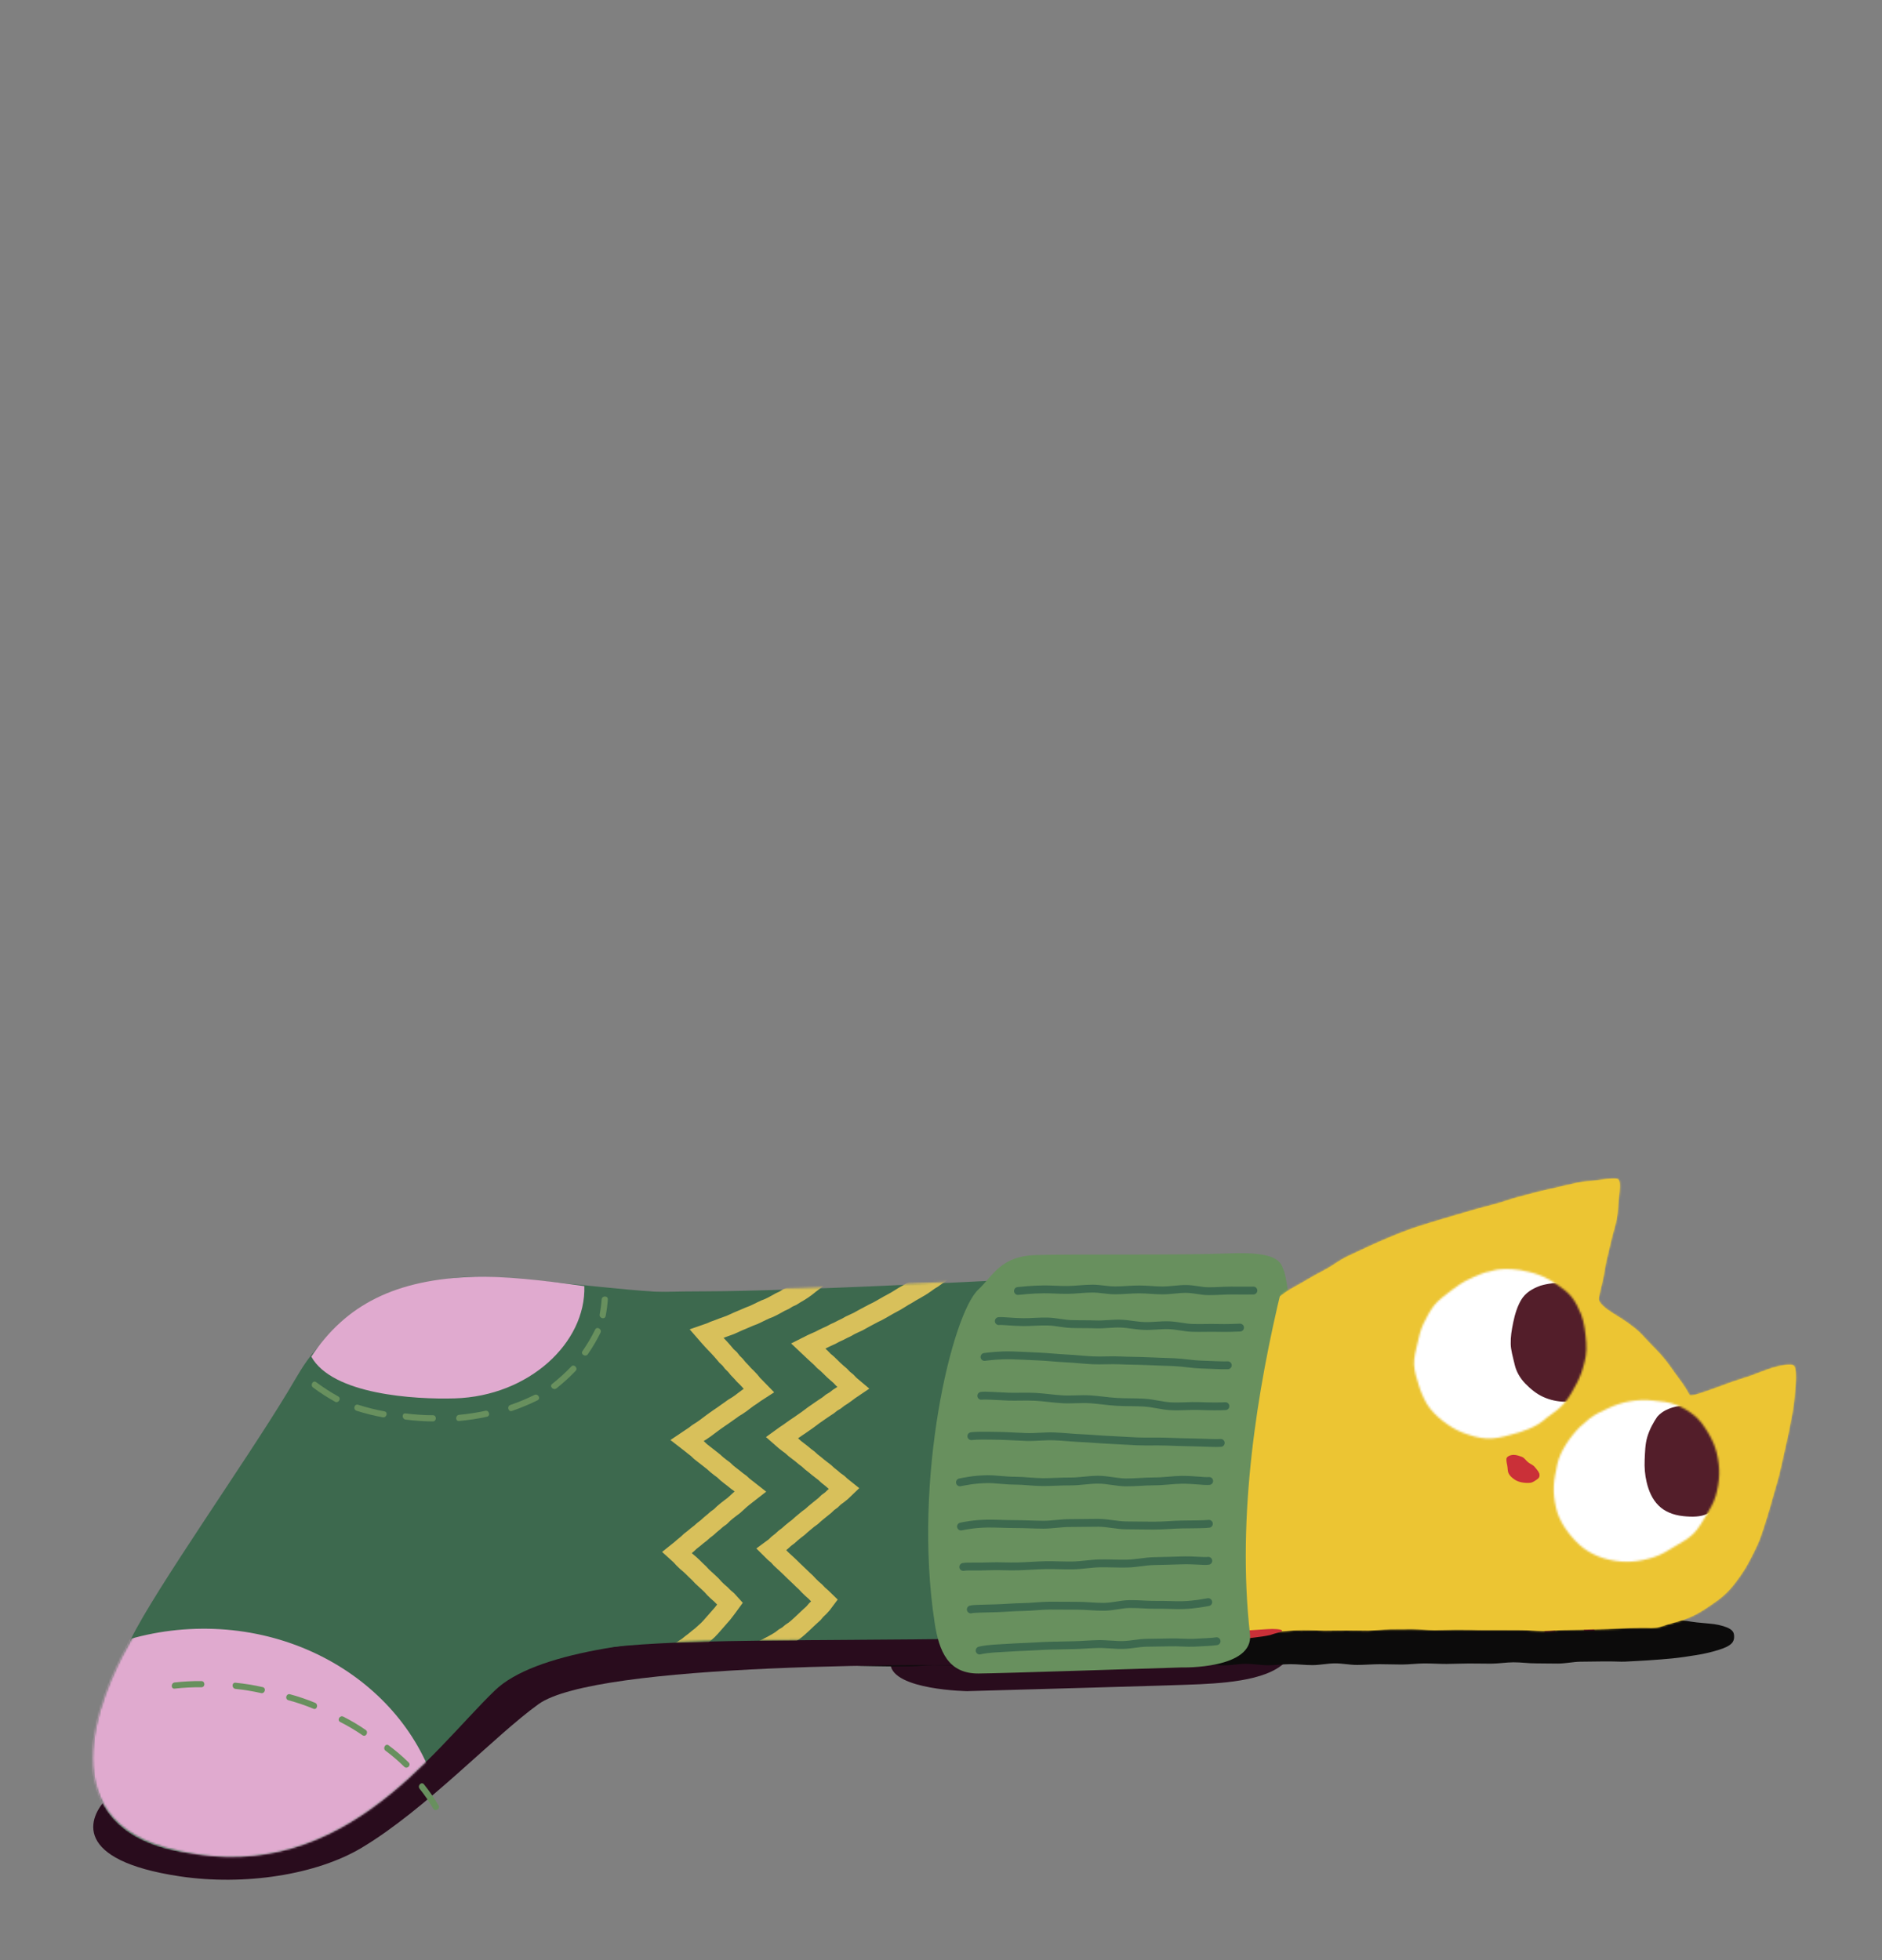 <svg width="958" height="998" viewBox="0 0 958 998" fill="none" xmlns="http://www.w3.org/2000/svg">
<rect x="0" y="0" width="958" height="998" fill="#808080" stroke="none"/>
<path d="M492.664 860.97C515.289 860.292 596.944 858.121 610.815 857.457C628.353 856.613 651.234 854.427 657.272 841.945C673.376 808.643 691.519 758.065 688.032 737.276C684.274 714.873 604.158 730.356 601.245 715.522C599.359 705.919 587.224 656.561 568.433 659.094C549.641 661.627 497.041 665.139 471.775 665.923C452.878 666.511 427.899 671.185 429.544 683.984C431.189 696.783 445.935 748.205 449.211 770.939C452.561 794.17 451.369 828.226 453.286 847.342C454.599 860.472 492.694 861 492.694 861L492.664 860.97Z" fill="#290C1D"/>
<path d="M624.044 841.064C644.845 855.947 661.312 689.054 651.611 649.142C649.042 638.587 645.864 669.949 639.386 679.881C632.909 689.814 600.217 824.008 624.044 841.064Z" fill="#290C1D" stroke="#68905E" stroke-width="5" stroke-miterlimit="10"/>
<path d="M247.693 833.816C247.693 836.356 247.421 838.835 253.77 841.042C256.144 841.874 259.47 842.569 264.111 843.295C267.059 843.748 270.536 844.156 274.648 844.565C277.793 844.867 281.27 845.729 285.201 846.001C288.829 846.258 292.442 846.56 296.207 846.772C299.714 846.968 303.357 847.029 307.243 847.195C310.69 847.346 314.363 846.908 318.294 847.029C321.741 847.135 325.384 847.316 329.33 847.407C332.777 847.482 336.451 847.331 340.366 847.407C343.843 847.452 347.502 847.649 351.402 847.679C354.895 847.709 358.568 848.269 362.439 848.284C365.946 848.299 369.62 848.495 373.475 848.495C376.997 848.495 380.686 847.891 384.526 847.891C387.323 847.891 391.133 848.45 395.864 848.45C399.206 848.45 403 848.012 407.203 847.996C410.71 847.996 414.49 847.906 418.541 847.891C422.124 847.891 425.904 847.724 429.88 847.709C433.508 847.709 437.303 848.223 441.234 848.223C444.892 848.223 448.687 848.405 452.587 848.389C456.276 848.389 460.055 848.329 463.926 848.314C467.796 848.299 471.409 847.709 475.264 847.694C479.119 847.679 482.763 847.86 486.603 847.86C490.443 847.86 494.116 847.618 497.941 847.618C501.766 847.618 505.455 847.981 509.28 847.966C513.105 847.951 516.808 848.042 520.618 848.042C524.428 848.042 528.147 847.497 531.957 847.482C535.706 847.482 539.501 847.785 543.31 847.77C547.12 847.754 550.854 848.027 554.664 848.012C558.474 847.996 562.208 847.437 566.018 847.422C569.782 847.422 573.577 847.739 577.371 847.739C581.166 847.739 584.93 847.21 588.725 847.195C592.504 847.195 596.284 847.634 600.078 847.618C603.858 847.618 607.653 847.089 611.432 847.074C615.227 847.074 619.006 847.875 622.786 847.86C626.58 847.86 630.36 847.074 634.139 847.059C637.934 847.059 641.729 847.8 645.493 847.785C649.303 847.785 653.082 847.256 656.847 847.24C660.656 847.225 664.451 847.755 668.2 847.724C671.949 847.694 675.805 846.847 679.554 846.832C683.379 846.817 687.158 847.664 690.907 847.634C694.732 847.618 698.512 847.271 702.261 847.256C706.101 847.241 709.88 847.437 713.615 847.422C717.455 847.407 721.234 846.893 724.953 846.863C728.808 846.847 732.603 847.135 736.307 847.12C740.177 847.089 743.956 846.908 747.66 846.893C751.546 846.863 755.325 846.999 758.999 846.984C762.914 846.953 766.694 846.318 770.337 846.288C774.283 846.258 778.078 846.863 781.691 846.832C785.682 846.802 789.477 846.983 793.03 846.938C797.127 846.893 800.906 846.031 804.353 845.986C808.662 845.94 812.471 845.895 815.691 845.85C821.285 845.759 825.17 846.061 827.015 845.956C831.339 845.714 835.345 845.562 839.034 845.29C843.448 844.973 847.439 844.701 851.037 844.338C855.633 843.884 859.564 843.234 862.95 842.705C868.015 841.934 871.764 840.921 874.636 840.044C881.908 837.852 882.725 835.6 882.725 833.226C882.725 830.853 881.984 828.872 874.803 827.255C872.051 826.635 868.347 826.483 863.555 825.969C860.335 825.622 856.646 824.79 852.307 824.503C848.906 824.276 845.126 824.337 840.954 824.155C837.461 823.989 833.682 823.853 829.6 823.717C827.74 823.656 823.84 823.43 818.201 823.369C814.951 823.339 811.141 822.81 806.802 822.78C803.325 822.749 799.5 823.188 795.388 823.158C791.805 823.142 787.995 822.961 783.989 822.946C780.361 822.931 776.551 822.946 772.575 822.916C768.901 822.9 765.091 823.142 761.161 823.127C757.457 823.112 753.662 823.233 749.747 823.218C746.028 823.218 742.218 823.067 738.333 823.052C734.598 823.052 730.804 822.402 726.918 822.402C723.033 822.402 719.375 822.81 715.504 822.81C711.634 822.81 707.945 822.991 704.09 822.976C700.326 822.976 696.516 823.067 692.676 823.052C688.836 823.037 685.102 822.598 681.262 822.598C677.422 822.598 673.688 822.296 669.848 822.281C666.068 822.281 662.259 823.021 658.434 823.021C654.609 823.021 650.845 822.613 647.02 822.613C643.195 822.613 639.431 822.22 635.606 822.205C631.781 822.19 628.001 822.387 624.192 822.387C620.382 822.387 616.587 822.628 612.778 822.613C608.968 822.613 605.173 822.19 601.363 822.175C597.554 822.175 593.744 822.402 589.934 822.402C586.125 822.402 582.315 822.402 578.52 822.387C574.695 822.387 570.901 822.764 567.106 822.749C563.311 822.734 559.471 822.583 555.692 822.568C551.867 822.568 548.057 822.628 544.278 822.613C540.498 822.598 536.628 822.855 532.864 822.855C529.099 822.855 525.214 822.402 521.45 822.387C517.685 822.371 513.8 822.432 510.036 822.432C506.271 822.432 502.371 822.492 498.622 822.492C494.872 822.492 490.957 821.993 487.207 821.993C483.458 821.993 479.527 822.039 475.793 822.039C472.059 822.039 468.098 822.674 464.379 822.674C460.66 822.674 456.669 822.371 452.965 822.356C449.05 822.356 445.24 821.963 441.551 821.963C437.605 821.963 433.796 821.873 430.137 821.857C426.146 821.857 422.336 821.812 418.723 821.812C414.656 821.812 410.846 822.704 407.309 822.704C403.091 822.704 399.266 822.25 395.895 822.25C391.178 822.25 387.338 822.281 384.496 822.281H373.051C369.06 822.281 365.251 822.311 361.607 822.326C357.586 822.326 353.776 821.963 350.163 821.993C346.126 822.024 342.317 822.402 338.718 822.432C334.652 822.477 330.842 822.477 327.274 822.523C323.177 822.583 319.383 822.855 315.83 822.931C311.718 823.021 307.938 822.87 304.385 822.991C300.319 823.127 296.554 823.43 292.956 823.596C289.01 823.762 285.261 823.913 281.542 824.125C276.644 824.397 272.486 825.062 268.903 825.38C263.401 825.879 259.349 826.287 256.34 826.907C247.345 828.766 247.678 830.943 247.678 833.77V833.816H247.693Z" fill="#0C0B0B"/>
<mask id="mask0_8481_7697" style="mask-type:luminance" maskUnits="userSpaceOnUse" x="263" y="664" width="472" height="170">
<path d="M653.037 702.048C648.32 699.281 649.333 700.369 643.21 697.195C640.459 695.759 637.238 693.99 633.474 692.206C630.435 690.77 627.019 689.409 623.421 687.837C620.246 686.446 616.754 685.267 613.186 683.861C609.905 682.56 606.64 680.867 603.072 679.582C599.716 678.373 596.284 677.058 592.701 675.909C589.118 674.76 585.58 674.306 581.982 673.308C578.384 672.311 574.983 671.282 571.354 670.436C567.726 669.589 564.188 669.015 560.53 668.35C556.932 667.684 553.364 666.823 549.69 666.339C546.047 665.87 542.403 665.371 538.714 665.099C535.026 664.827 531.352 665.054 527.663 665.008C523.974 664.963 520.286 664.479 516.612 664.691C512.772 664.918 509.053 665.356 505.455 665.719C501.615 666.112 497.987 666.974 494.419 667.503C490.594 668.077 486.784 667.972 483.262 668.682C479.467 669.438 476.005 670.92 472.528 671.827C468.779 672.794 465.09 673.459 461.688 674.563C457.999 675.757 454.658 677.39 451.363 678.705C447.749 680.142 444.363 681.593 441.173 683.105C437.651 684.783 434.294 686.34 431.256 688.063C427.824 689.999 424.936 692.266 422.034 694.141C418.693 696.303 415.397 698.026 412.645 699.961C409.274 702.35 406.205 704.361 403.529 706.145C400.717 708.019 397.482 709.788 394.02 711.693C390.966 713.386 387.791 715.246 384.329 716.969C381.14 718.556 377.965 720.461 374.518 722.079C371.252 723.606 367.851 725.072 364.404 726.599C360.957 728.126 357.661 729.532 354.245 731.029C350.888 732.495 347.517 734.037 344.116 735.534C340.729 737.016 337.101 738.013 333.729 739.51C330.358 741.007 327.229 743.108 323.888 744.605C320.471 746.147 316.873 747.205 313.577 748.747C310.161 750.35 306.91 752.118 303.69 753.721C300.273 755.414 296.887 756.941 293.757 758.634C290.356 760.479 287.438 762.761 284.49 764.606C281.134 766.707 277.823 768.446 275.193 770.532C271.972 773.087 269.78 776.02 267.875 778.56C265.366 781.901 263.385 785.045 263.688 788.326C264.232 794.283 265.411 798.107 266.817 800.526C269.342 804.865 273.53 804.366 278.322 805.379C281.361 806.029 285.669 806.362 289.842 806.422C295.934 806.528 296.993 810.172 301.725 806.921C305.791 804.124 296.751 806.226 291.49 806.921C288.194 807.36 284.581 808.07 281.875 809.612C278.972 811.29 277.536 813.966 277.778 817.7C278.035 821.676 278.745 824.609 280.605 826.922C282.464 829.235 285.05 831.14 289.131 832.168C291.928 832.864 295.36 833.045 299.427 833.302C302.481 833.499 305.912 833.997 309.783 833.997C311.778 833.997 315.663 833.68 321.151 833.635C324.402 833.604 328.211 833.756 332.52 833.725C335.997 833.695 339.792 833.529 343.889 833.484C347.457 833.438 351.251 832.864 355.257 832.818C358.886 832.773 362.68 832.758 366.626 832.712C370.3 832.667 374.095 832.788 378.01 832.743C381.699 832.697 385.493 832.985 389.379 832.939C393.083 832.894 396.877 832.849 400.748 832.803C404.467 832.758 408.261 832.682 412.116 832.637C415.85 832.592 419.645 832.304 423.485 832.259C427.234 832.214 431.029 832.501 434.869 832.455C438.618 832.41 442.413 832.274 446.238 832.229C450.063 832.183 453.782 831.79 457.606 831.745C461.371 831.7 465.18 832.244 468.99 832.198C472.77 832.153 476.564 831.79 480.359 831.745C484.138 831.7 487.933 831.563 491.728 831.518C495.522 831.473 499.317 831.548 503.112 831.518C506.906 831.473 510.716 831.533 514.495 831.488C518.275 831.443 522.1 831.563 525.879 831.518C529.689 831.473 533.484 831.201 537.263 831.17C541.073 831.125 544.867 830.747 548.647 830.702C552.472 830.656 556.266 830.415 560.031 830.369C563.795 830.324 567.665 831.125 571.43 831.08C575.27 831.034 579.064 830.762 582.814 830.732C586.669 830.687 590.463 830.52 594.198 830.49C598.053 830.445 601.847 830.022 605.566 829.991C609.285 829.961 613.246 830.43 616.95 830.384C620.851 830.339 624.645 830.384 628.334 830.354C632.265 830.309 636.059 829.704 639.703 829.674C643.679 829.644 647.473 829.523 651.071 829.492C655.108 829.462 658.918 830.082 662.455 830.052C666.628 830.021 670.422 829.311 673.824 829.296C678.375 829.266 682.199 829.78 685.193 829.78C689.29 829.78 693.099 829.417 696.607 828.812C700.628 828.117 704.332 827.134 707.628 825.758C711.302 824.216 714.764 822.478 717.621 820.27C720.66 817.912 723.018 814.903 725.21 811.986C727.402 809.068 729.64 805.863 731.061 802.492C732.512 799.06 733.283 795.386 733.979 791.818C734.689 788.13 734.583 784.426 734.583 780.858C734.583 777.003 734.508 773.299 733.812 769.943C732.981 765.936 731.408 762.535 729.776 759.768C728.219 757.138 725.906 754.477 723.139 751.574C720.856 749.186 718.513 746.495 715.625 744.015C713.025 741.778 710.531 739.162 707.583 736.895C704.801 734.763 701.762 732.782 698.769 730.681C695.851 728.625 692.782 726.705 689.773 724.709C686.75 722.714 683.636 720.869 680.612 718.965C677.498 716.999 674.55 714.868 671.556 713.053C668.336 711.103 665.237 709.198 662.289 707.475C658.903 705.494 655.788 703.635 652.976 702.032H653.037V702.048Z" fill="white"/>
</mask>
<g mask="url(#mask0_8481_7697)">
<path d="M801.813 904.795C797.746 908.635 795.811 904.205 790.096 904.205C784.382 904.205 784.382 904.326 778.682 904.326C772.983 904.326 772.967 904.81 767.268 904.81C761.568 904.81 761.553 904.765 755.854 904.765C750.154 904.765 750.139 904.372 744.44 904.372C738.74 904.372 738.725 904.916 733.026 904.916C727.326 904.916 727.311 904.281 721.612 904.281C715.912 904.281 715.897 904.372 710.198 904.372C704.498 904.372 704.483 904.961 698.783 904.961C693.084 904.961 693.069 904.221 687.369 904.221C681.67 904.221 681.655 904.765 675.955 904.765H664.541C658.827 904.765 658.827 904.84 653.127 904.84C647.428 904.84 647.412 904.205 641.713 904.205C636.014 904.205 635.998 904.251 630.299 904.251C624.599 904.251 624.584 904.16 618.885 904.16C613.185 904.16 613.17 904.236 607.471 904.236C601.771 904.236 601.756 904.614 596.057 904.614C590.357 904.614 590.342 904.719 584.643 904.719C578.943 904.719 578.943 904.901 573.228 904.901C567.514 904.901 567.529 904.477 561.814 904.477C556.1 904.477 556.115 904.81 550.4 904.81C544.686 904.81 544.686 904.523 538.971 904.523C533.256 904.523 533.272 904.765 527.557 904.765C521.842 904.765 521.857 904.871 516.143 904.871C510.428 904.871 510.428 904.568 504.729 904.568C499.029 904.568 499.014 904.629 493.315 904.629C487.615 904.629 487.6 904.311 481.901 904.311C476.201 904.311 476.186 904.961 470.486 904.961C464.787 904.961 464.772 904.432 459.072 904.432C453.373 904.432 453.358 904.689 447.658 904.689C441.959 904.689 441.944 904.175 436.244 904.175C430.545 904.175 430.53 904.598 424.83 904.598C419.131 904.598 419.116 904.477 413.416 904.477C407.717 904.477 407.701 904.871 402.002 904.871C396.302 904.871 396.287 904.447 390.573 904.447C384.858 904.447 384.858 904.357 379.159 904.357C373.459 904.357 373.444 904.689 367.729 904.689H344.871C339.156 904.689 339.156 904.205 333.442 904.205C327.727 904.205 327.727 904.946 322.013 904.946C316.298 904.946 316.298 904.175 310.599 904.175C304.899 904.175 304.884 904.1 299.184 904.1H276.326C270.611 904.1 270.611 904.689 264.897 904.689C259.182 904.689 259.182 904.901 253.468 904.901C247.753 904.901 247.753 904.054 242.038 904.054C236.324 904.054 236.324 904.523 230.609 904.523C224.895 904.523 224.895 904.916 219.165 904.916C213.435 904.916 211.621 908.514 207.539 904.674C203.533 900.895 208.098 899.111 208.098 893.713C208.098 888.316 208.068 888.316 208.068 882.934C208.068 877.552 207.343 877.537 207.343 872.155C207.343 866.773 207.237 866.758 207.237 861.376C207.237 855.994 207.917 855.979 207.917 850.582V839.803C207.917 834.406 207.373 834.406 207.373 829.008C207.373 823.611 207.433 823.611 207.433 818.229C207.433 812.847 207.554 812.832 207.554 807.435C207.554 802.038 207.947 802.038 207.947 796.656C207.947 791.274 207.69 791.259 207.69 785.862C207.69 780.465 208.038 780.465 208.038 775.067C208.038 769.67 207.796 769.67 207.796 764.273C207.796 758.876 207.282 758.876 207.282 753.479C207.282 748.082 207.826 748.082 207.826 742.685C207.826 737.288 207.947 737.288 207.947 731.89V721.096C207.947 715.699 207.675 715.699 207.675 710.317C207.675 704.935 208.038 704.92 208.038 699.523C208.038 694.126 207.267 694.126 207.267 688.729C207.267 683.331 207.645 683.331 207.645 677.934C207.645 672.537 208.114 672.537 208.114 667.14C208.114 661.743 207.993 661.743 207.993 656.346C207.993 650.949 207.358 650.949 207.358 645.552C207.358 640.154 207.645 640.154 207.645 634.757C207.645 629.36 207.811 629.36 207.811 623.948C207.811 618.536 203.578 616.782 207.584 612.987C211.591 609.193 213.45 612.836 219.165 612.836C224.879 612.836 224.879 613.244 230.579 613.244C236.278 613.244 236.294 613.547 241.993 613.547C247.693 613.547 247.708 613.002 253.407 613.002C259.107 613.002 259.122 612.927 264.821 612.927C270.521 612.927 270.536 612.715 276.235 612.715C281.935 612.715 281.95 612.73 287.649 612.73C293.349 612.73 293.364 612.685 299.064 612.685C304.763 612.685 304.778 613.365 310.478 613.365C316.177 613.365 316.192 613.048 321.892 613.048C327.591 613.048 327.606 613.108 333.306 613.108C339.005 613.108 339.02 612.866 344.72 612.866C350.419 612.866 350.434 613.532 356.134 613.532C361.833 613.532 361.849 613.063 367.548 613.063C373.248 613.063 373.263 612.927 378.962 612.927C384.662 612.927 384.677 613.486 390.376 613.486C396.076 613.486 396.091 612.776 401.79 612.776C407.49 612.776 407.505 613.501 413.204 613.501C418.904 613.501 418.919 612.851 424.618 612.851C430.318 612.851 430.318 613.305 436.033 613.305C441.747 613.305 441.732 613.411 447.447 613.411C453.161 613.411 453.146 612.7 458.861 612.7C464.575 612.7 464.575 613.229 470.29 613.229C476.005 613.229 475.989 613.456 481.704 613.456C487.419 613.456 487.404 613.532 493.118 613.532C498.833 613.532 498.833 612.73 504.532 612.73C510.232 612.73 510.247 613.033 515.946 613.033C521.646 613.033 521.661 613.486 527.36 613.486C533.06 613.486 533.075 612.791 538.775 612.791C544.474 612.791 544.489 613.002 550.189 613.002C555.888 613.002 555.903 612.866 561.603 612.866C567.302 612.866 567.317 612.745 573.017 612.745C578.716 612.745 578.731 612.776 584.431 612.776C590.13 612.776 590.145 613.139 595.845 613.139C601.544 613.139 601.56 613.078 607.259 613.078C612.959 613.078 612.974 613.471 618.688 613.471C624.403 613.471 624.403 613.32 630.102 613.32C635.802 613.32 635.817 612.821 641.532 612.821C647.246 612.821 647.246 612.882 652.961 612.882C658.675 612.882 658.675 612.745 664.39 612.745C670.105 612.745 670.105 613.426 675.819 613.426C681.534 613.426 681.534 612.942 687.248 612.942C692.963 612.942 692.963 613.396 698.662 613.396C704.362 613.396 704.377 613.365 710.077 613.365C715.776 613.365 715.791 613.018 721.506 613.018C727.22 613.018 727.22 613.335 732.935 613.335C738.65 613.335 738.65 613.169 744.364 613.169C750.079 613.169 750.079 613.471 755.793 613.471C761.508 613.471 761.508 612.957 767.223 612.957C772.937 612.957 772.937 613.123 778.652 613.123C784.366 613.123 784.366 612.897 790.096 612.897C795.826 612.897 797.368 609.404 801.45 613.244C805.456 617.024 801.329 618.551 801.329 623.948C801.329 629.345 801.268 629.345 801.268 634.727C801.268 640.109 801.48 640.124 801.48 645.506C801.48 650.888 801.404 650.903 801.404 656.285C801.404 661.667 801.45 661.682 801.45 667.08C801.45 672.477 801.48 672.477 801.48 677.859V688.653C801.48 694.05 801.601 694.05 801.601 699.432C801.601 704.814 801.737 704.829 801.737 710.226C801.737 715.623 801.435 715.623 801.435 721.005C801.435 726.387 801.223 726.403 801.223 731.8C801.223 737.197 801.329 737.197 801.329 742.594C801.329 747.991 801.964 747.991 801.964 753.388C801.964 758.785 801.147 758.785 801.147 764.182C801.147 769.58 801.435 769.58 801.435 774.977C801.435 780.374 801.616 780.374 801.616 785.771C801.616 791.168 801.208 791.168 801.208 796.565C801.208 801.962 801.616 801.962 801.616 807.344C801.616 812.726 801.646 812.741 801.646 818.139C801.646 823.536 801.163 823.536 801.163 828.933C801.163 834.33 801.208 834.33 801.208 839.727C801.208 845.124 801.238 845.124 801.238 850.521C801.238 855.918 801.374 855.918 801.374 861.316C801.374 866.713 801.087 866.713 801.087 872.11C801.087 877.507 801.435 877.507 801.435 882.904C801.435 888.301 800.346 888.422 801.601 893.698C802.977 899.473 805.819 901 801.813 904.81V904.795Z" fill="#ECC533"/>
<path d="M395.003 795.053C393.642 795.522 392.554 795.991 391.012 796.232C388.2 796.807 385.327 797.427 382.47 797.744C378.948 798.137 376.876 799.105 373.384 799.574C372.356 799.725 367.533 799.936 366.505 800.027C362.56 800.42 362.288 800.329 358.992 800.722C357.193 800.828 355.621 801.569 353.867 801.841C350.511 802.446 347.064 802.688 343.662 803.096C340.276 803.489 336.859 803.928 333.442 804.215C330.041 804.502 326.639 804.91 323.238 805.182C318.309 805.938 313.426 805.591 308.558 805.953C304.824 806.135 301.12 806.634 297.386 806.906C293.652 807.178 289.918 807.208 286.184 807.556C282.465 807.904 278.761 808.539 275.057 808.962C271.867 809.128 268.662 808.856 265.502 809.461C261.224 810.111 256.96 810.564 252.697 810.625C251.578 810.7 250.55 810.625 249.477 810.549C247.179 810.519 246.136 809.476 246.952 808.206C248.812 806.286 256.038 805.107 259.531 805.046C262.675 804.789 265.835 804.774 268.964 804.381C272.094 803.988 275.178 803.141 278.322 802.899C283.447 802.506 288.088 802.552 292.352 802.113C297.31 801.615 301.8 800.632 306.29 800.36C309.873 800.209 312.685 799.891 315.512 799.664C318.355 799.438 321.212 799.574 324.765 799.241C328.605 798.923 332.414 798.183 336.269 797.744C340.125 797.306 344.025 797.517 347.865 797.034C351.69 796.55 355.439 795.446 359.279 794.947C363.119 794.449 366.944 793.904 370.784 793.436C374.624 792.967 378.479 792.604 382.319 792.196C386.174 791.788 390.044 791.516 393.884 791.244C396.076 791.032 397.346 792.256 397.331 793.284C397.497 793.844 396.847 794.01 395.003 795.023V795.053Z" fill="#CA3038"/>
</g>
<mask id="mask1_8481_7697" style="mask-type:luminance" maskUnits="userSpaceOnUse" x="598" y="600" width="317" height="231">
<path d="M891.024 793.783C892.506 790.73 894.395 787.343 895.862 783.443C897.117 780.086 898.235 776.428 899.43 772.648C900.549 769.141 901.561 765.467 902.589 761.733C903.602 758.12 904.766 754.477 905.689 750.803C906.611 747.099 907.382 743.365 908.198 739.721C909.015 736.078 909.937 732.208 910.632 728.625C911.388 724.694 912.174 720.945 912.734 717.468C913.399 713.265 913.656 709.425 913.943 706.19C914.518 699.916 914.124 695.864 913.006 695.153C911.57 694.262 907.427 694.806 902.045 696.408C898.84 697.376 895.302 698.918 891.523 700.279C888.046 701.533 884.312 702.516 880.85 703.816C877.07 705.222 873.457 706.568 870.297 707.671C864.341 709.757 860.501 711.027 860.002 710.105C857.356 705.207 855.074 702.486 852.927 699.523C850.901 696.726 848.966 693.627 845.186 689.378C842.919 686.839 839.85 684.012 836.342 680.081C834.135 677.601 831.535 675.606 829.01 673.746C826.168 671.675 823.265 670.012 820.801 668.425C817.173 666.097 814.467 663.905 813.862 661.758C813.62 660.896 814.663 656.981 815.933 651.523C816.628 648.514 816.991 644.947 817.868 641.258C818.654 637.977 819.516 634.545 820.287 631.099C821.073 627.637 822.267 624.265 822.902 620.969C823.628 617.22 823.628 613.622 823.976 610.583C824.611 605.247 825.049 601.331 823.658 600.379C822.676 599.714 819.531 599.955 813.212 600.863C810.43 601.256 806.908 601.331 802.78 602.163C799.757 602.783 796.37 603.629 792.545 604.521C789.431 605.247 786.014 605.957 782.311 606.88C779.151 607.666 775.795 608.633 772.182 609.571C768.992 610.417 765.726 611.702 762.158 612.685C758.076 613.804 754.327 614.741 750.895 615.693C746.768 616.842 743.095 617.991 739.708 618.974C735.581 620.168 731.922 621.242 728.551 622.315C724.575 623.585 720.947 624.598 717.485 625.898C713.902 627.243 710.379 628.559 706.675 630.176C703.425 631.597 699.902 633.034 696.047 634.863C692.888 636.36 689.38 637.917 685.54 639.791C681.836 641.59 678.662 644.115 675.275 645.975C671.647 647.955 668.094 649.784 664.829 651.795C661.291 653.972 657.602 655.68 654.473 657.842C651.011 660.231 648.048 662.922 645.084 665.19C641.668 667.805 638.417 670.133 635.666 672.476C632.219 675.44 629.8 678.645 627.412 680.973C622.014 686.219 619.278 689.394 619.278 689.394C616.572 694.08 617.222 692.84 614.41 698.993C613.14 701.775 611.628 705.071 610.162 708.881C608.968 711.965 607.894 715.381 606.715 719.04C605.657 722.275 604.326 725.631 603.359 729.26C602.467 732.601 601.862 736.123 601.121 739.752C600.426 743.168 599.927 746.691 599.413 750.319C599.08 753.418 598.204 757.062 598.052 761.144C597.931 764.545 598.566 768.234 598.627 772.044C598.672 775.581 598.642 779.24 598.869 782.929C599.095 786.617 599.08 790.231 599.504 793.814C599.927 797.397 600.426 801.161 601.121 804.608C601.892 808.402 603.283 811.834 604.402 815.024C605.747 818.909 607.108 822.326 609.043 824.866C611.598 828.237 614.622 830.233 618.371 830.233C621.485 830.233 625.25 830.354 629.543 830.339C632.975 830.339 636.724 830.157 640.715 830.142C644.268 830.127 648.017 830.55 651.903 830.52C655.531 830.49 659.265 829.749 663.075 829.719C666.749 829.689 670.483 830.172 674.247 830.142C677.966 830.112 681.7 830.051 685.419 830.021C689.169 829.991 692.918 830.157 696.607 830.142C700.401 830.112 704.151 829.507 707.794 829.477C711.649 829.447 715.383 829.432 718.966 829.417C722.912 829.401 726.661 829.946 730.138 829.93C734.281 829.93 738.045 829.719 741.326 829.719C746.3 829.719 750.14 829.794 752.483 829.855C756.217 829.946 759.906 829.81 763.504 829.855C767.102 829.9 770.942 829.885 774.525 829.9C778.304 829.915 781.978 830.384 785.531 830.369C789.356 830.354 793.029 829.915 796.537 829.87C800.407 829.825 804.081 829.749 807.543 829.658C811.519 829.568 815.192 829.432 818.548 829.326C822.751 829.19 826.44 828.978 829.539 828.857C836.554 828.555 840.53 828.781 840.53 828.781C845.957 828.6 844.793 828.071 851.113 826.393C854.136 825.592 857.628 824.564 861.302 822.901C864.341 821.525 867.334 819.605 870.494 817.458C873.291 815.553 876.208 813.558 878.884 810.927C881.288 808.569 883.42 805.802 885.567 802.779C887.486 800.057 889.361 797.124 890.979 793.799H891.024V793.783Z" fill="white"/>
</mask>
<g mask="url(#mask1_8481_7697)">
<path d="M607.335 1065.2C601.802 1064.03 604.372 1060.68 601.378 1056.07C598.385 1051.45 598.415 1051.42 595.437 1046.81C592.444 1042.2 592.217 1042.34 589.223 1037.71C586.23 1033.09 586.744 1032.78 583.766 1028.17C580.772 1023.55 580.289 1023.83 577.295 1019.22C574.302 1014.6 574.393 1014.55 571.399 1009.93C568.406 1005.3 568.587 1005.19 565.609 1000.58C562.631 995.971 562.631 995.956 559.637 991.345C556.644 986.719 556.795 986.629 553.802 982.018C550.809 977.407 550.264 977.709 547.271 973.083C544.278 968.457 544.338 968.426 541.345 963.8C538.351 959.174 538.245 959.235 535.267 954.624C532.274 949.998 532.168 950.073 529.175 945.447C526.181 940.821 526.317 940.745 523.324 936.119C520.331 931.493 520.799 931.221 517.821 926.595C514.828 921.969 514.722 922.044 511.728 917.418C508.735 912.792 508.932 912.686 505.938 908.06C503.943 904.976 501.947 901.892 499.967 898.808C496.973 894.182 496.716 894.333 493.723 889.707C490.73 885.081 490.518 885.217 487.525 880.591C484.531 875.965 484.879 875.768 481.886 871.142C478.892 866.516 478.998 866.456 476.005 861.829C473.011 857.203 472.482 857.521 469.489 852.895C466.495 848.269 467.13 847.891 464.137 843.28C461.144 838.654 461.008 838.729 458.014 834.103C455.021 829.477 454.643 829.704 451.65 825.078C448.656 820.452 448.399 820.603 445.406 815.977C442.412 811.35 442.926 811.063 439.933 806.437C436.94 801.811 436.985 801.796 433.992 797.17C430.998 792.544 431.18 792.438 428.186 787.812C425.193 783.186 424.709 783.473 421.716 778.847C418.723 774.221 419.131 773.979 416.137 769.353C413.144 764.727 413.099 764.742 410.105 760.131C407.112 755.505 406.794 755.686 403.801 751.06C400.808 746.434 400.883 746.388 397.89 741.762C394.897 737.136 395.063 737.045 392.07 732.419C389.076 727.793 388.985 727.839 385.992 723.212C382.999 718.586 382.545 718.843 379.537 714.217C376.528 709.591 372.386 709.999 373.58 704.678C374.759 699.387 378.826 702.062 383.528 699.069C388.23 696.076 387.912 695.607 392.614 692.614C397.315 689.62 397.467 689.832 402.168 686.839C406.87 683.845 406.628 683.497 411.33 680.504C414.459 678.509 417.604 676.513 420.733 674.533C425.435 671.539 425.511 671.645 430.197 668.652C434.884 665.658 435.277 666.218 439.978 663.224C444.68 660.231 444.227 659.566 448.928 656.587C453.63 653.594 453.721 653.715 458.422 650.722C463.124 647.728 463.018 647.577 467.72 644.584C472.422 641.59 472.633 641.893 477.32 638.899C482.007 635.906 482.233 636.224 486.935 633.23C491.637 630.237 491.41 629.919 496.112 626.926C500.813 623.933 500.995 624.19 505.696 621.196C510.398 618.203 510.307 618.082 515.009 615.089C518.139 613.093 521.283 611.113 524.428 609.132C529.129 606.139 528.933 605.867 533.65 602.873C538.351 599.88 538.533 600.137 543.234 597.143C547.936 594.15 547.74 593.863 552.441 590.87C557.143 587.876 557.476 588.345 562.177 585.351C566.879 582.358 566.97 582.479 571.671 579.486C576.373 576.492 575.965 575.888 580.667 572.894C585.368 569.901 585.64 570.294 590.342 567.301C595.044 564.307 595.104 564.383 599.806 561.389C604.508 558.396 604.115 557.822 608.816 554.828C613.518 551.835 613.851 552.319 618.567 549.325C621.697 547.33 624.841 545.334 627.986 543.339C632.688 540.345 632.567 540.164 637.268 537.17C641.97 534.177 641.849 533.996 646.566 531.002C649.695 529.007 652.84 527.011 655.984 525.031C660.686 522.037 660.852 522.279 665.554 519.286C670.256 516.292 670.211 516.232 674.927 513.254C679.629 510.26 679.432 509.973 684.149 506.98C688.851 503.986 689.123 504.364 693.825 501.386C698.527 498.393 698.496 498.332 703.198 495.339C707.9 492.346 707.824 492.209 712.526 489.216C717.228 486.223 717.167 486.132 721.884 483.139C726.586 480.145 726.767 480.402 731.469 477.409C736.17 474.416 736.095 474.295 740.812 471.301C745.513 468.308 745.634 468.489 750.351 465.496C755.068 462.503 755.007 462.412 759.709 459.418C764.426 456.425 764.381 456.35 769.082 453.356C773.799 450.363 773.119 445.888 778.637 447.052C784.17 448.216 781.524 452.056 784.518 456.667C787.511 461.278 787.859 461.066 790.852 465.692C793.846 470.303 793.498 470.515 796.491 475.126C799.485 479.752 799.847 479.525 802.826 484.152C805.819 488.778 805.486 488.974 808.48 493.585C811.473 498.211 811.518 498.181 814.497 502.807C817.475 507.433 817.823 507.237 820.801 511.848C823.794 516.459 823.477 516.655 826.47 521.266C829.464 525.892 829.07 526.119 832.064 530.745C835.057 535.371 834.982 535.417 837.975 540.043C840.968 544.669 841.739 544.2 844.733 548.826C847.726 553.452 846.94 553.906 849.933 558.532C852.927 563.158 853.38 562.886 856.374 567.512C859.367 572.138 858.959 572.38 861.952 576.991C864.945 581.617 865.626 581.209 868.619 585.835C871.613 590.461 871.068 590.779 874.062 595.405C877.055 600.031 877.539 599.744 880.532 604.37C883.526 608.996 883.405 609.056 886.398 613.683C889.391 618.309 889.558 618.203 892.551 622.829C895.544 627.455 895.181 627.667 898.16 632.293C901.153 636.919 900.866 637.085 903.859 641.711C906.853 646.337 907.397 646.02 910.39 650.631C913.384 655.257 912.87 655.559 915.863 660.186C918.856 664.812 919.249 664.57 922.243 669.196C925.236 673.822 925.387 673.731 928.381 678.357C931.374 682.984 931.087 683.165 934.08 687.776C937.073 692.402 937.179 692.342 940.173 696.968C943.166 701.594 942.728 701.851 945.721 706.462C948.714 711.088 949.364 710.71 952.358 715.321C955.351 719.947 955.139 720.068 958.133 724.694C961.126 729.32 960.673 729.577 963.666 734.203C966.659 738.829 966.765 738.769 969.759 743.395C972.752 748.021 972.933 747.915 975.927 752.541C978.92 757.167 979.268 756.956 982.261 761.582C985.255 766.208 984.816 766.465 987.825 771.091C990.818 775.717 991.151 775.521 994.144 780.147C997.137 784.773 996.759 785 999.768 789.626C1002.78 794.252 1003.17 794.025 1006.16 798.651C1009.16 803.277 1012.89 802.612 1011.7 807.949C1010.52 813.24 1007.31 811.018 1002.61 814.011C997.908 817.005 997.666 816.657 992.965 819.65C988.263 822.644 988.596 823.127 983.894 826.106C979.192 829.099 979.298 829.25 974.581 832.228C969.88 835.222 969.789 835.086 965.087 838.079C960.385 841.072 960.37 841.042 955.669 844.036C950.967 847.029 950.665 846.575 945.963 849.569C941.261 852.562 941.609 853.061 936.907 856.054C932.205 859.048 932.1 858.881 927.383 861.875C922.681 864.868 922.5 864.596 917.798 867.589C913.096 870.583 913.474 871.127 908.773 874.105C904.071 877.099 903.617 876.449 898.916 879.442C894.214 882.435 894.35 882.632 889.648 885.625C884.947 888.619 885.113 888.86 880.396 891.854C875.679 894.847 875.846 895.059 871.144 898.052C866.442 901.045 866.17 900.652 861.468 903.646C856.767 906.639 857.069 907.078 852.367 910.056C847.666 913.049 847.152 912.308 842.45 915.302C837.748 918.295 838.051 918.718 833.349 921.712C828.647 924.705 828.738 924.841 824.036 927.835C819.334 930.828 819.365 930.873 814.648 933.867C811.518 935.862 808.374 937.858 805.244 939.869C800.543 942.862 800.195 942.363 795.478 945.356C790.777 948.35 791.109 948.818 786.392 951.812C781.691 954.805 781.6 954.669 776.883 957.662C772.181 960.656 772.151 960.61 767.434 963.604C762.718 966.597 762.929 966.884 758.227 969.878C753.526 972.871 753.45 972.78 748.748 975.759C744.047 978.752 743.85 978.465 739.133 981.458C734.417 984.452 734.538 984.618 729.836 987.611C725.134 990.605 725.028 990.453 720.312 993.447C715.61 996.44 715.776 996.682 711.074 999.675C706.373 1002.67 706.191 1002.41 701.475 1005.41C696.773 1008.4 696.607 1008.16 691.905 1011.15C688.775 1013.15 685.631 1015.14 682.486 1017.14C677.785 1020.13 678.117 1020.63 673.416 1023.62C668.714 1026.62 668.789 1026.74 664.088 1029.73C659.386 1032.72 659.31 1032.62 654.594 1035.61C649.877 1038.6 649.922 1038.66 645.205 1041.66C640.504 1044.65 640.171 1044.18 635.469 1047.18C630.752 1050.17 631.1 1050.67 626.399 1053.66C621.697 1056.66 620.623 1055.39 616.663 1059.26C612.46 1063.37 612.868 1066.35 607.335 1065.18V1065.2Z" fill="#ECC533"/>
<path d="M683.666 695.773C683.137 695.38 683.469 694.987 682.895 694.669C682.139 694.276 680.96 693.354 680.279 692.84C679.282 692.084 676.53 689.922 675.502 689.121C672.66 686.929 673.476 687.443 670.967 685.931C670.407 685.584 667.792 684.344 667.308 683.86C666.794 683.346 665.222 682.137 664.662 681.683C663.332 680.595 661.336 680.413 659.915 679.491C658.479 678.569 658.101 678.69 656.665 677.752C656.015 677.329 651.102 675.53 650.391 675.167C649.665 674.804 648.456 674.049 647.761 673.64C646.415 672.809 645.629 672.325 643.951 672.34C643.83 672.34 643.543 673.172 643.648 673.232C644.178 673.55 644.495 674.336 645.039 674.638C645.795 675.031 646.506 675.152 647.201 675.696C648.259 676.543 649.318 677.223 650.3 678.176C650.814 678.675 651.616 678.871 652.205 679.234C652.825 679.612 653.294 680.186 653.838 680.685C655.153 681.88 656.589 682.802 657.905 683.996C659.16 685.13 660.55 686.113 661.956 687.005C663.166 687.776 664.451 688.501 665.766 689.076C667.081 689.635 668.124 690.784 669.546 691.117C671.027 691.464 672.085 692.538 673.522 693.037C674.897 693.521 684.225 696.877 684.709 696.937C684.996 696.967 683.938 695.97 683.681 695.773H683.666Z" fill="#CA3038"/>
<path d="M691.799 691.48C691.466 690.951 690.015 688.471 689.546 687.776C688.896 686.748 687.641 683.558 686.946 682.5C684.981 679.612 685.661 680.277 683.756 678.146C683.333 677.647 681.519 675.651 681.201 675.061C680.853 674.442 678.752 673.459 678.329 672.9C677.331 671.524 676.137 670.42 674.972 669.226C673.778 668.047 673.461 668.017 672.251 666.837C671.707 666.293 670.785 666.157 670.18 665.688C669.651 665.265 669.243 664.751 668.683 664.373C668.048 663.935 667.187 663.783 666.552 663.33C665.917 662.876 664.405 662.498 663.8 662C662.621 661.017 662.183 660.503 660.565 660.291C660.444 660.276 660.202 660.518 660.293 660.594C660.762 660.987 660.852 661.879 661.336 662.226C662.016 662.71 662.697 662.907 663.286 663.526C664.178 664.494 665.025 665.341 665.811 666.414C666.219 666.973 667.036 667.2 667.519 667.639C668.033 668.107 668.547 668.651 668.971 669.211C669.968 670.571 671.042 671.781 671.994 673.172C672.901 674.487 674.201 675.455 675.29 676.604C676.212 677.601 676.998 678.705 678.041 679.567C679.1 680.413 679.614 681.819 680.838 682.515C682.108 683.24 682.592 684.752 683.756 685.629C684.86 686.476 690.453 691.54 690.786 691.782C691.134 692.054 692.071 692.886 692.479 693.082C692.721 693.203 691.965 691.737 691.784 691.48H691.799Z" fill="#CA3038"/>
<path d="M788.222 809.778C788.222 810.7 788.101 812.378 787.98 813.3C787.799 814.661 787.103 818.425 786.922 819.831C786.453 823.732 786.756 822.658 786.725 825.848C786.725 826.574 786.438 829.613 786.272 830.338C786.09 831.109 786.166 833.332 786.06 834.088C785.803 835.932 786.06 837.792 785.985 839.621C785.909 841.45 786.846 841.752 786.725 843.582C786.665 844.413 786.272 845.245 786.257 846.061C786.257 846.787 786.831 847.482 786.846 848.208C786.861 849.054 786.892 849.901 786.877 850.733C786.846 851.579 787.149 853.121 787.028 853.968C786.816 855.646 787.058 856.387 787.693 858.035C787.738 858.155 788.192 858.261 788.207 858.14C788.328 857.475 788.963 856.825 789.038 856.16C789.129 855.223 789.084 854.512 789.326 853.575C789.658 852.123 789.235 850.581 789.658 849.13C789.885 848.374 790.565 847.679 790.611 846.923C790.656 846.137 790.641 845.366 790.807 844.564C791.231 842.659 791.442 840.8 791.82 838.88C792.168 837.051 791.639 835.161 791.669 833.347C791.699 831.79 791.805 830.232 791.608 828.706C791.412 827.179 791.775 825.652 791.321 824.17C790.837 822.613 791.518 820.95 791.215 819.363C790.928 817.836 790.747 816.551 790.837 814.978C790.898 814.102 790.837 811.637 790.535 810.806C790.384 810.367 790.127 809.46 790.051 809.007C789.961 808.523 789.386 807.314 789.205 806.845C789.099 806.573 788.237 809.082 788.252 809.793H788.222V809.778Z" fill="#CA3038"/>
<path d="M799.696 808.977C799.863 809.627 799.651 809.596 799.923 810.231C800.256 811.048 800.12 812.741 800.346 813.588C800.664 814.857 801.979 818.259 802.372 819.559C803.431 823.127 802.584 822.371 803.809 825.138C804.081 825.773 805.895 828.222 806.016 828.902C806.152 829.628 806.741 831.578 806.938 832.273C807.407 833.967 809.085 835.221 809.689 836.824C810.264 838.426 810.657 838.578 811.141 840.21C811.368 840.951 811.171 841.813 811.413 842.539C811.625 843.174 812.35 843.627 812.562 844.262C812.804 844.988 812.97 845.744 813.151 846.499C813.333 847.255 814.089 848.525 814.119 849.311C814.285 850.853 814.784 851.443 815.706 852.864C815.782 852.97 816.175 853.03 816.175 852.909C816.175 852.275 816.508 851.594 816.477 850.944C816.417 850.052 816.009 849.372 816.039 848.435C816.024 847.013 815.676 845.683 815.631 844.247C815.631 843.491 815.449 842.811 815.238 842.115C815.011 841.39 815.056 840.558 814.935 839.802C814.678 837.943 814.179 836.219 813.802 834.405C813.439 832.666 812.244 831.23 811.579 829.658C811.005 828.297 810.672 826.846 809.901 825.606C809.115 824.367 808.934 822.87 807.951 821.751C806.908 820.587 806.469 819.166 805.562 817.896C804.731 816.687 804.549 815.341 804.066 813.935C803.809 813.149 802.342 811.395 801.768 810.76C801.465 810.428 800.921 809.612 800.679 809.249C800.422 808.856 799.893 807.752 799.56 807.389C799.364 807.178 799.621 808.644 799.696 808.977Z" fill="#CA3038"/>
</g>
<path d="M891.024 793.783C892.506 790.73 894.395 787.343 895.862 783.443C897.117 780.086 898.235 776.428 899.43 772.648C900.549 769.141 901.561 765.467 902.589 761.733C903.602 758.12 904.766 754.477 905.689 750.803C906.611 747.099 907.382 743.365 908.198 739.721C909.015 736.078 909.937 732.208 910.632 728.625C911.388 724.694 912.174 720.945 912.734 717.468C913.399 713.265 913.656 709.425 913.943 706.19C914.518 699.916 914.124 695.864 913.006 695.153C911.57 694.262 907.427 694.806 902.045 696.408C898.84 697.376 895.302 698.918 891.523 700.279C888.046 701.533 884.312 702.516 880.85 703.816C877.07 705.222 873.457 706.568 870.297 707.671C864.341 709.757 860.501 711.027 860.002 710.105C857.356 705.207 855.074 702.486 852.927 699.523C850.901 696.726 848.966 693.627 845.186 689.378C842.919 686.839 839.85 684.012 836.342 680.081C834.135 677.601 831.535 675.606 829.01 673.746C826.168 671.675 823.265 670.012 820.801 668.425C817.173 666.097 814.467 663.905 813.862 661.758C813.62 660.896 814.663 656.981 815.933 651.523C816.628 648.514 816.991 644.947 817.868 641.258C818.654 637.977 819.516 634.545 820.287 631.099C821.073 627.637 822.267 624.265 822.902 620.969C823.628 617.22 823.628 613.622 823.976 610.583C824.611 605.247 825.049 601.331 823.658 600.379C822.676 599.714 819.531 599.955 813.212 600.863C810.43 601.256 806.908 601.331 802.78 602.163C799.757 602.783 796.37 603.629 792.545 604.521C789.431 605.247 786.014 605.957 782.311 606.88C779.151 607.666 775.795 608.633 772.182 609.571C768.992 610.417 765.726 611.702 762.158 612.685C758.076 613.804 754.327 614.741 750.895 615.693C746.768 616.842 743.095 617.991 739.708 618.974C735.581 620.168 731.922 621.242 728.551 622.315C724.575 623.585 720.947 624.598 717.485 625.898C713.902 627.243 710.379 628.559 706.675 630.176C703.425 631.597 699.902 633.034 696.047 634.863C692.888 636.36 689.38 637.917 685.54 639.791C681.836 641.59 678.662 644.115 675.275 645.975C671.647 647.955 668.094 649.784 664.829 651.795C661.291 653.972 657.602 655.68 654.473 657.842C651.011 660.231 648.048 662.922 645.084 665.19C641.668 667.805 638.417 670.133 635.666 672.476C632.219 675.44 629.8 678.645 627.412 680.973C622.014 686.219 619.278 689.394 619.278 689.394C616.572 694.08 617.222 692.84 614.41 698.993C613.14 701.775 611.628 705.071 610.162 708.881C608.968 711.965 607.894 715.381 606.715 719.04C605.657 722.275 604.326 725.631 603.359 729.26C602.467 732.601 601.862 736.123 601.121 739.752C600.426 743.168 599.927 746.691 599.413 750.319C599.08 753.418 598.204 757.062 598.052 761.144C597.931 764.545 598.566 768.234 598.627 772.044C598.672 775.581 598.642 779.24 598.869 782.929C599.095 786.617 599.08 790.231 599.504 793.814C599.927 797.397 600.426 801.161 601.121 804.608C601.892 808.402 603.283 811.834 604.402 815.024C605.747 818.909 607.108 822.326 609.043 824.866C611.598 828.237 614.622 830.233 618.371 830.233C621.485 830.233 625.25 830.354 629.543 830.339C632.975 830.339 636.724 830.157 640.715 830.142C644.268 830.127 648.017 830.55 651.903 830.52C655.531 830.49 659.265 829.749 663.075 829.719C666.749 829.689 670.483 830.172 674.247 830.142C677.966 830.112 681.7 830.051 685.419 830.021C689.169 829.991 692.918 830.157 696.607 830.142C700.401 830.112 704.151 829.507 707.794 829.477C711.649 829.447 715.383 829.432 718.966 829.417C722.912 829.401 726.661 829.946 730.138 829.93C734.281 829.93 738.045 829.719 741.326 829.719C746.3 829.719 750.14 829.794 752.483 829.855C756.217 829.946 759.906 829.81 763.504 829.855C767.102 829.9 770.942 829.885 774.525 829.9C778.304 829.915 781.978 830.384 785.531 830.369C789.356 830.354 793.029 829.915 796.537 829.87C800.407 829.825 804.081 829.749 807.543 829.658C811.519 829.568 815.192 829.432 818.548 829.326C822.751 829.19 826.44 828.978 829.539 828.857C836.554 828.555 840.53 828.781 840.53 828.781C845.957 828.6 844.793 828.071 851.113 826.393C854.136 825.592 857.628 824.564 861.302 822.901C864.341 821.525 867.334 819.605 870.494 817.458C873.291 815.553 876.208 813.558 878.884 810.927C881.288 808.569 883.42 805.802 885.567 802.779C887.486 800.057 889.361 797.124 890.979 793.799H891.024V793.783Z" fill="#ECC533"/>
<path d="M648.834 829.87C646.355 830.233 642.741 831.321 638.085 831.805C634.88 832.138 631.252 832.667 627.23 833.075C623.844 833.408 620.125 833.03 616.285 833.408C612.823 833.74 609.255 834.753 605.476 835.131C601.953 835.479 598.31 835.691 594.576 836.069C590.841 836.446 586.941 836.855 583.04 837.066C579.155 837.278 575.255 837.323 571.46 837.414C567.439 837.505 563.538 837.187 559.895 837.172C555.616 837.172 551.671 837.58 548.314 837.505C541.285 837.338 542.539 837.308 536.764 837.202C532.682 837.293 529.16 836.522 526.242 835.585C522.387 834.345 519.605 832.168 517.7 829.749C515.493 826.937 514.828 823.611 515.115 820.225C515.387 817.005 516.37 813.679 518.789 810.912C520.875 808.524 523.672 806.18 527.285 804.774C531.775 803.021 535.419 802.219 538.337 801.584C543.205 800.526 546.44 800.738 549.781 800.632C552.941 800.526 556.327 800.541 561.18 798.984" fill="#ECC533"/>
<path d="M646.355 832.455C644.51 832.909 640.595 833.453 638.539 833.68C634.774 834.209 633.277 834.269 629.498 834.542C624.842 834.889 621.999 835.63 617.358 836.053C615.998 836.174 609.709 836.855 608.333 836.976C603.117 837.369 602.784 837.248 598.415 837.671C596.057 837.807 593.82 837.928 591.476 838.185C588.105 838.608 584.734 839.168 581.347 839.379C577.961 839.591 574.559 839.908 571.158 839.984C567.756 840.06 564.355 839.5 560.953 839.485C557.551 839.485 554.135 839.833 550.748 839.803C547.498 839.939 544.248 839.954 540.997 839.818C538.639 839.712 538.624 840.014 536.265 839.939C534.527 839.939 532.834 839.213 531.08 838.986C527.089 838.442 522.841 837.565 519.363 835.116C515.856 832.727 513.588 828.721 512.787 824.579C511.94 820.436 512.5 816.128 514.541 812.56C516.582 808.962 519.983 806.407 523.581 804.442C524.609 803.897 525.547 803.172 526.605 802.779C527.633 802.431 528.706 802.25 529.719 801.902C531.775 801.237 533.695 800.39 535.872 799.679C538.745 798.848 541.814 798.697 544.807 798.591C547.815 798.485 550.567 798.379 553.167 798.258C554.543 798.152 555.813 798.228 557.143 798.077C559.97 797.654 561.754 798.016 560.862 799.407C559.804 800.541 556.675 801.599 553.092 802.083C549.494 802.537 545.971 802.325 543.809 802.461C539.863 802.764 535.902 803.867 532.093 805.228C530.218 805.923 528.434 807.148 526.786 807.934C525.093 808.78 523.551 809.718 522.175 810.927C519.847 812.908 518.456 815.281 517.716 817.791C516.869 820.633 516.854 823.445 517.957 825.834C518.97 828.101 520.754 829.734 522.78 831.08C524.836 832.395 527.089 833.302 529.538 833.846C531.654 834.33 533.605 834.844 535.494 834.844C536.023 834.844 536.553 834.723 537.067 834.723C537.55 834.738 538.004 835.177 538.473 835.192C539.41 835.222 540.362 834.587 541.3 834.602C545.019 834.678 548.753 834.889 553.485 834.904C557.31 834.95 561.15 835.343 564.989 835.282C568.829 835.222 572.987 835.282 576.827 835.116C580.652 834.935 584.144 834.315 587.969 834.012C591.779 833.71 595.558 833.015 599.368 832.576C603.193 832.183 606.987 831.639 610.812 831.306C614.637 830.959 620.533 831.594 624.343 831.306C628.183 831.004 629.997 830.429 633.807 830.172C637.616 829.915 641.471 829.628 645.296 829.401C648.169 829.175 652.719 829.356 652.598 830.293C652.765 830.792 648.94 831.503 646.385 832.485L646.355 832.455Z" fill="#CA3038"/>
<path d="M590.07 794.555C587.092 795.31 583.69 796.58 579.125 797.367C575.95 797.911 572.216 798.077 567.892 798.772C564.581 799.317 560.998 800.587 556.841 801.282C553.439 801.857 549.72 802.446 545.668 803.142C540.816 803.988 536.341 804.034 532.44 804.669C527.255 805.515 522.916 806.256 519.348 806.785C510.292 808.115 512.878 808.478 506.286 809.234C502.189 809.748 498.47 809.476 495.416 808.75C491.455 807.813 488.371 805.727 486.209 803.383C483.76 800.723 482.43 797.291 482.309 793.859C482.188 790.427 483.609 787.268 485.71 784.274C487.555 781.629 490.14 779.421 493.723 777.774C497.2 776.171 499.937 774.584 502.491 773.616C506.165 772.225 509.068 771.288 511.744 770.532C514.888 769.64 517.806 769.217 521.162 767.992C526.408 766.057 530.097 763.653 533.105 761.885C541.889 756.76 541.783 759.677 542.751 753.237" fill="#ECC533"/>
<path d="M587.893 797.306C586.125 797.911 584.658 798.319 582.647 798.697C578.989 799.483 575.345 800.738 571.672 801.237C567.152 801.856 564.37 802.31 559.88 803.036C558.565 803.247 552.366 803.595 551.036 803.807C545.986 804.547 545.699 804.805 541.481 805.515C539.183 805.787 537.082 806.422 534.844 806.845C531.609 807.511 528.313 807.873 525.048 808.418C521.798 808.962 518.517 809.385 515.236 809.839C511.925 810.277 508.736 810.988 505.304 811.305C501.827 811.623 498.123 811.804 494.54 810.957C491.093 810.277 487.389 808.796 484.758 806.241C482.083 803.731 480.299 800.133 479.618 796.626C478.908 792.574 480.057 788.341 481.962 784.803C483.851 781.22 486.89 778.257 490.367 776.262C492.197 775.264 493.799 774.448 495.477 773.707C497.155 772.966 499.045 772.664 500.768 771.998C504.2 770.638 507.798 769.655 511.306 768.642C515.372 767.66 519.152 766.692 522.795 764.878C527.739 762.701 532.728 760.645 536.9 757.818C537.944 757.032 538.624 756.004 539.516 755.202C540.438 754.31 541.27 753.857 541.829 753.57C542.343 753.313 543.069 753.056 543.371 753.902C543.673 755.595 541.496 758.528 538.805 760.705C536.16 762.973 533.197 765.089 531.08 765.997C527.331 767.796 523.4 769.035 519.454 770.441C515.493 771.817 511.653 773.087 507.889 774.266C504.548 775.294 501.479 776.443 498.576 777.683C497.14 778.303 495.84 779.164 494.494 779.799C493.27 780.434 491.713 780.54 490.715 781.356C486.557 784.531 484.199 789.354 484.29 793.783C484.35 797.639 486.618 800.314 488.855 802.355C491.123 804.411 493.965 805.969 498.108 806.513C499.771 806.755 501.524 806.921 503.248 806.83C504.109 806.8 505.001 806.483 505.878 806.407C507.269 806.241 507.209 805.848 508.584 805.666C512.273 805.167 515.977 804.593 519.681 804.003C523.4 803.414 527.164 803.172 530.883 802.552C534.602 801.932 538.306 801.282 542.01 800.647C545.714 799.997 549.509 799.785 553.228 799.181C556.947 798.576 560.681 798.001 564.4 797.472C568.089 796.928 571.687 795.794 575.361 795.325C579.08 794.842 582.753 794.252 586.397 793.723C589.148 793.254 590.554 794.434 590.554 795.386C590.766 795.855 590.267 796.157 587.878 797.351V797.306H587.893Z" fill="#CA3038"/>
<path d="M783.445 749.956C783.067 748.883 782.099 747.991 781.207 746.827C780.436 745.844 779.045 745.375 777.927 744.514C776.778 743.637 776.007 742.231 774.827 741.762C773.422 741.203 772.016 740.749 770.821 740.704C769.052 740.628 767.586 741.263 767.012 742.125C766.573 742.775 766.86 744.332 767.238 746.086C767.51 747.341 767.359 748.913 767.949 750.137C768.599 751.498 769.869 752.451 770.821 753.146C771.834 753.872 773.134 754.416 774.631 754.688C775.992 754.93 777.458 755.051 778.819 754.915C780.391 754.764 781.434 753.781 782.417 753.161C783.263 752.632 784.08 751.664 783.475 749.956H783.445Z" fill="#CA3038"/>
<mask id="mask2_8481_7697" style="mask-type:luminance" maskUnits="userSpaceOnUse" x="790" y="712" width="86" height="84">
<path d="M868.453 771.62C870.373 768.34 872.278 765.135 873.306 761.673C874.38 758.06 874.984 754.386 875.12 750.788C875.256 747.19 874.727 743.365 873.881 739.842C873.004 736.199 871.522 732.828 869.632 729.683C867.713 726.508 865.672 723.318 862.739 720.884C859.806 718.45 856.601 716.5 852.867 715.094C849.495 713.824 845.625 713.386 841.528 713.053C837.567 712.524 833.712 712.766 829.933 713.371C826.078 713.991 822.449 715.2 818.927 716.818C815.404 718.435 811.867 720.038 808.858 722.426C805.865 724.8 803.023 727.476 800.649 730.439C798.276 733.402 796.174 736.668 794.556 740.054C792.924 743.471 792.319 747.235 791.624 750.894C790.928 754.567 790.717 758.256 791.125 761.975C791.518 765.619 792.213 769.292 793.816 772.8C795.479 776.488 797.656 779.542 799.954 782.264C802.524 785.333 805.305 787.887 808.465 789.807C811.821 791.833 815.419 793.254 819.184 794.086C822.948 794.917 826.864 795.295 830.794 795.008C834.619 794.736 838.474 793.92 842.208 792.665C845.943 791.41 849.102 789.399 852.428 787.358C855.663 785.378 859.201 783.594 861.968 780.888C864.644 778.257 866.412 774.841 868.468 771.59V771.62H868.453Z" fill="white"/>
</mask>
<g mask="url(#mask2_8481_7697)">
<path d="M835.602 821.933C830.084 822.674 831.445 818.531 827 815.311C822.556 812.091 822.026 812.756 817.582 809.536C813.137 806.316 813.621 805.696 809.176 802.476C804.731 799.256 804.595 799.422 800.151 796.202C795.706 792.982 795.358 793.436 790.914 790.215C786.469 786.995 786.514 786.935 782.07 783.715C777.625 780.495 777.685 780.404 773.241 777.169C768.796 773.949 765.107 775.838 764.336 770.532C763.565 765.241 767.526 766.012 770.897 761.763C774.269 757.515 774.888 757.954 778.245 753.69C781.616 749.427 781.253 749.17 784.609 744.907C787.981 740.644 788.192 740.795 791.548 736.531C794.92 732.268 795.086 732.404 798.457 728.141C801.829 723.878 801.542 723.681 804.898 719.418C808.269 715.155 808.39 715.245 811.761 710.982C815.133 706.719 814.755 706.447 818.126 702.183C821.497 697.92 821.754 698.101 825.126 693.838C828.497 689.575 826.199 685.538 831.717 684.798C837.235 684.057 836.389 688.26 840.833 691.48C843.796 693.627 846.759 695.773 849.723 697.92C854.167 701.14 854.137 701.17 858.582 704.391C863.026 707.611 862.618 708.125 867.063 711.345C871.508 714.565 871.719 714.308 876.164 717.528C880.609 720.748 880.578 720.778 885.038 724.014C889.498 727.249 889.589 727.113 894.033 730.333C898.478 733.553 902.243 731.497 903.014 736.788C903.785 742.08 899.703 741.173 896.346 745.436C892.99 749.699 892.612 749.427 889.256 753.69C885.885 757.954 886.308 758.256 882.952 762.519C879.581 766.783 879.157 766.465 875.786 770.728C872.415 774.992 872.611 775.128 869.24 779.391C865.884 783.654 866.095 783.821 862.739 788.084C859.368 792.347 859.353 792.317 855.981 796.58C853.729 799.422 851.491 802.265 849.254 805.122C845.883 809.385 844.945 808.795 842.572 813.633C840.047 818.743 841.12 821.177 835.602 821.918V821.933Z" fill="white"/>
<path d="M881.849 739.253C882.559 735.579 882.257 732.057 880.73 728.912C879.203 725.768 876.935 722.744 873.972 720.537C871.07 718.375 867.35 717.332 863.828 716.425C860.185 715.487 856.556 715.336 853.034 716.137C849.557 716.939 846.2 718.345 843.63 721.232C841.695 724.059 839.685 727.627 838.49 731.679C837.447 735.231 837.372 739.207 837.19 743.153C837.009 747.099 837.311 750.833 838.188 754.552C839.246 759.072 841.075 763.336 844.28 766.495C847.349 769.519 851.537 771.303 856.813 771.877C861.575 772.391 865.718 772.27 869.029 770.713C872.793 768.945 875.771 765.891 877.888 762.398C879.883 759.088 880.911 755.066 881.637 751.09C882.363 747.129 882.227 743.032 881.879 739.268H881.849V739.253Z" fill="#531E2A"/>
</g>
<mask id="mask3_8481_7697" style="mask-type:luminance" maskUnits="userSpaceOnUse" x="719" y="646" width="89" height="87">
<path d="M800.891 707.384C803.279 703.362 804.836 699.84 805.925 695.939C806.923 692.387 807.845 688.577 807.437 683.588C807.074 679.022 806.53 673.217 804.761 668.939C803.43 665.703 801.919 662.725 799.984 660.276C797.867 657.6 795.025 655.71 792.334 653.821C789.598 651.901 786.665 650.298 783.49 649.089C780.376 647.894 777.08 647.214 773.708 646.564C768.992 645.944 763.625 645.596 759.135 647.093C755.34 647.728 751.818 649.346 748.31 650.978C744.848 652.596 741.689 654.667 738.68 657.026C735.657 659.399 732.451 661.622 730.078 664.509C727.841 667.472 726.132 670.677 724.62 673.837C723.048 677.133 722.262 680.61 721.506 684.042C720.735 687.549 719.647 691.041 719.783 694.594C719.919 698.101 721.098 701.548 722.141 705.04C723.139 708.366 724.499 711.617 726.374 714.852C728.491 718.193 731.287 720.975 734.447 723.439C737.592 725.888 740.993 728.02 744.788 729.456C748.582 730.892 752.558 732.102 756.61 732.344C760.677 732.585 764.713 731.663 768.629 730.545C772.015 729.774 775.281 728.7 778.456 727.37C781.63 726.039 784.488 724.407 787.027 722.003C789.673 719.917 792.727 718.133 795.085 715.668C797.444 713.219 799.318 710.377 800.876 707.399H800.891V707.384Z" fill="white"/>
</mask>
<g mask="url(#mask3_8481_7697)">
<path d="M765.999 761.522C760.073 762.202 761.479 757.44 756.717 754.008C751.954 750.576 751.833 750.727 747.071 747.28C742.309 743.834 742.143 744.045 737.381 740.598C732.619 737.151 732.634 737.136 727.871 733.689C723.109 730.242 723.2 730.137 718.438 726.69C713.676 723.243 713.766 723.122 709.004 719.675C704.242 716.228 704 716.53 699.223 713.099C694.461 709.652 690.379 711.844 689.426 706.19C688.519 700.777 693.372 701.911 696.834 697.542C700.296 693.173 700.054 692.992 703.516 688.638C706.978 684.269 706.782 684.117 710.244 679.748C713.706 675.379 714.144 675.697 717.591 671.328C721.038 666.958 720.857 666.807 724.319 662.438C726.632 659.52 728.945 656.618 731.258 653.715C734.72 649.346 734.478 649.18 737.94 644.811C741.402 640.442 741.478 640.502 744.94 636.118C747.253 633.2 749.566 630.297 751.879 627.38C755.341 623.01 753.209 618.989 758.909 618.339C764.835 617.659 763.565 622.36 768.327 625.807C771.502 628.105 774.677 630.403 777.852 632.686C781.026 634.984 784.201 637.282 787.361 639.595C792.123 643.042 792.516 642.543 797.278 645.99C802.04 649.437 802.055 649.406 806.818 652.838C811.58 656.285 811.187 656.784 815.949 660.231C820.711 663.678 820.59 663.829 825.367 667.276C830.13 670.723 833.985 668.213 834.937 673.852C835.844 679.265 831.793 678.236 828.331 682.59C824.869 686.96 824.43 686.642 820.968 691.011C817.506 695.38 817.839 695.622 814.377 699.991C810.915 704.36 810.763 704.255 807.301 708.624C803.839 712.993 803.96 713.083 800.498 717.453C797.036 721.822 796.749 721.61 793.287 725.979C789.825 730.348 790.173 730.605 786.711 734.974C784.398 737.892 782.1 740.81 779.802 743.728C776.34 748.097 775.659 747.658 773.286 752.662C770.701 758.12 771.668 760.871 765.969 761.522H765.999Z" fill="white"/>
<path d="M813.832 676.815C814.059 672.779 814.256 668.939 813.046 665.764C811.64 662.106 809.1 659.052 806.167 656.844C803.235 654.652 799.47 653.791 795.388 653.367C791.896 653.005 788.222 653.367 784.156 654.547C779.771 656.134 776.445 658.266 774.359 661.743C772.469 664.887 771.184 668.818 770.277 673.263C769.461 677.239 768.917 680.534 769.007 684.238C769.068 687.292 770.051 690.648 771.109 695.078C771.865 698.238 773.679 701.579 776.491 704.466C778.955 706.991 781.948 709.546 785.456 711.148C788.963 712.751 792.697 713.582 796.552 713.643C803.93 713.9 803.718 711.39 808.254 706.537C809.856 704.542 810.113 703.589 811.277 699.22C812.23 695.667 813.212 691.888 813.893 688.108C814.573 684.284 814.452 680.459 813.847 676.785V676.815H813.832Z" fill="#531E2A"/>
</g>
<path d="M534.679 848.441C472.654 846.599 303.324 846.614 274.125 867.589C251.621 883.761 216.936 921.06 184.185 940.66C161.092 954.492 124.412 960.185 91.419 955.247C36.966 947.078 44.462 925.439 54.724 915.291C67.314 902.848 143.561 754.41 155.122 718.939C157.616 711.313 161.833 704.292 167.258 697.964C186.906 674.906 222.059 661.044 245.047 660.077C259.45 659.488 279.777 662.357 300.483 665.664C321.898 669.092 335.455 667.416 351.52 668.458C383.138 670.527 512.417 661.98 512.417 661.98C512.417 661.98 596.72 850.268 534.679 848.426V848.441Z" fill="#290C1D"/>
<path d="M528.87 833.781C349.782 837.047 283.075 829.699 249.692 859.845C216.762 889.583 149.798 958.916 84.286 941.122C18.79 923.312 59.098 849.897 66.627 834.492C78.995 809.198 125.093 744.114 146.608 708.389C151.341 700.543 154.561 694.344 159.989 688.009C179.644 664.924 214.812 651.045 237.808 650.077C252.217 649.488 272.552 652.36 293.266 655.671C314.69 659.103 328.055 657.485 360.184 657.425C401.293 657.334 505.284 651.997 505.284 651.997C505.284 651.997 590.996 832.662 528.885 833.796L528.87 833.781Z" fill="#3D694E"/>
<path d="M507.496 652.733C507.496 652.733 377.95 658.976 346.263 658.22C313.547 657.419 269.357 649.618 240.059 650.813C210.76 652.022 161.672 674.245 150.107 709.742C138.541 745.24 75.681 819.439 66.61 835.101C57.947 850.038 18.807 922.574 84.766 940.715C170.637 964.345 219.286 892.02 251.941 860.59C291.883 822.145 469.036 832.697 531.095 834.527C593.155 836.356 507.496 652.733 507.496 652.733Z" fill="#3D694E"/>
<mask id="mask4_8481_7697" style="mask-type:luminance" maskUnits="userSpaceOnUse" x="47" y="650" width="507" height="296">
<path d="M507.496 652.733C507.496 652.733 377.95 658.976 346.263 658.22C313.547 657.419 269.357 649.618 240.059 650.813C210.76 652.022 161.672 674.245 150.107 709.742C138.541 745.24 75.681 819.439 66.61 835.101C57.947 850.038 18.807 922.574 84.766 940.715C170.637 964.345 219.286 892.02 251.941 860.59C291.883 822.145 469.036 832.697 531.095 834.527C593.155 836.356 507.496 652.733 507.496 652.733Z" fill="white"/>
</mask>
<g mask="url(#mask4_8481_7697)">
<path d="M106.287 1051.45C174.313 1049.42 227.974 998.033 226.142 936.676C224.31 875.318 167.679 827.224 99.653 829.255C31.627 831.286 -22.034 882.672 -20.202 944.03C-18.37 1005.39 38.261 1053.48 106.287 1051.45Z" fill="#E0AACF"/>
</g>
<path d="M297.448 654.777C298.311 683.636 269.158 710.805 231.53 711.922C210.99 712.526 169.214 710.02 158.467 690.685C175.904 664.347 201.151 651.246 241.52 650.053C255.944 649.631 276.469 651.774 297.448 654.777Z" fill="#E0AACF"/>
<path d="M601.674 848.906C581.841 849.495 510.289 851.909 498.131 851.999C482.767 852.105 478.012 840.879 475.755 826.138C464.499 752.46 484.693 669.006 497.935 656.588C505.624 649.375 509.251 639.492 527.413 638.949C545.094 638.406 602.652 639.07 624.787 638.149C650.594 637.078 655.875 641.665 652.595 655.184C639.955 707.24 629.467 771.743 636.283 831.962C638.3 849.827 601.689 848.921 601.689 848.921H601.674V848.906Z" fill="#68905E"/>
<path d="M220.345 720.506C215.704 720.491 211.077 720.174 206.482 719.584C204.471 719.327 204.501 722.487 206.482 722.729C211.093 723.318 215.704 723.636 220.345 723.651C222.371 723.651 222.371 720.506 220.345 720.506Z" fill="#68905E"/>
<path d="M247.013 718.254C242.613 719.206 238.184 719.886 233.709 720.295C231.713 720.476 231.683 723.636 233.709 723.439C238.471 723.001 243.188 722.305 247.859 721.277C249.84 720.854 249.008 717.815 247.028 718.239L247.013 718.254Z" fill="#68905E"/>
<path d="M272.033 710.181C268.057 712.146 263.975 713.839 259.787 715.275C257.882 715.925 258.699 718.979 260.619 718.314C265.064 716.787 269.402 714.988 273.62 712.902C275.434 712.01 273.847 709.289 272.033 710.181Z" fill="#68905E"/>
<path d="M290.779 695.713C287.756 698.903 284.505 701.836 281.058 704.572C279.471 705.827 281.708 708.049 283.281 706.794C286.727 704.058 289.963 701.125 293.001 697.935C294.392 696.469 292.17 694.231 290.779 695.713Z" fill="#68905E"/>
<path d="M302.949 676.906C301.09 680.716 298.928 684.344 296.524 687.836C295.375 689.514 298.097 691.087 299.245 689.424C301.649 685.931 303.811 682.303 305.671 678.493C306.563 676.679 303.841 675.077 302.949 676.906Z" fill="#68905E"/>
<path d="M306.26 661.561C306.079 664.116 305.746 666.641 305.262 669.166C304.884 671.146 307.923 671.993 308.301 669.997C308.83 667.2 309.208 664.388 309.405 661.561C309.541 659.535 306.396 659.551 306.26 661.561Z" fill="#68905E"/>
<path d="M195.671 718.526C191.151 717.695 186.691 716.576 182.307 715.185C180.372 714.565 179.541 717.604 181.476 718.224C185.86 719.615 190.305 720.733 194.84 721.565C196.82 721.928 197.667 718.889 195.671 718.526Z" fill="#68905E"/>
<path d="M172.133 710.906C168.233 708.745 164.514 706.341 160.946 703.68C159.313 702.471 157.741 705.207 159.358 706.401C162.926 709.062 166.66 711.466 170.546 713.628C172.314 714.61 173.917 711.889 172.133 710.906Z" fill="#68905E"/>
<path d="M88.923 859.696C93.444 859.182 97.964 858.955 102.514 859C104.54 859.015 104.54 855.871 102.514 855.856C97.964 855.81 93.444 856.037 88.923 856.551C86.928 856.778 86.913 859.938 88.923 859.696Z" fill="#68905E"/>
<path d="M119.9 859.847C124.269 860.27 128.578 860.996 132.872 861.963C134.852 862.417 135.684 859.378 133.703 858.925C129.153 857.881 124.557 857.156 119.9 856.687C117.89 856.491 117.905 859.635 119.9 859.832V859.847Z" fill="#68905E"/>
<path d="M146.81 865.607C151.149 866.771 155.382 868.207 159.525 869.93C161.399 870.701 162.216 867.663 160.356 866.892C156.214 865.183 151.981 863.732 147.642 862.568C145.677 862.039 144.845 865.078 146.81 865.607Z" fill="#68905E"/>
<path d="M173.191 876.688C177.122 878.684 180.901 880.921 184.53 883.431C186.208 884.58 187.78 881.858 186.117 880.709C182.489 878.2 178.709 875.962 174.779 873.967C172.98 873.06 171.377 875.766 173.191 876.688Z" fill="#68905E"/>
<path d="M196.261 891.307C199.633 893.802 202.792 896.553 205.786 899.486C207.237 900.907 209.459 898.685 208.008 897.264C204.833 894.135 201.432 891.247 197.849 888.586C196.216 887.377 194.644 890.113 196.261 891.307Z" fill="#68905E"/>
<path d="M213.601 910.674C216.156 913.864 218.454 917.235 220.51 920.757C221.538 922.511 224.26 920.924 223.232 919.17C221.024 915.406 218.56 911.838 215.824 908.436C214.554 906.849 212.331 909.102 213.601 910.659V910.674Z" fill="#68905E"/>
<path d="M518.169 657.253C520.059 657.071 524.972 656.497 531.261 656.421C534.889 656.376 538.805 656.739 543.416 656.708C547.271 656.693 551.822 656.043 556.1 656.043C560.016 656.043 563.553 656.92 567.695 656.935C571.687 656.935 575.98 656.436 579.986 656.451C583.978 656.467 587.742 656.95 591.658 656.965C595.709 656.981 599.957 656.179 603.707 656.21C607.773 656.24 611.356 657.328 615.015 657.358C619.324 657.389 623.3 657.011 626.626 657.026C632.053 657.041 636.059 657.086 638.009 657.026" fill="#53775C"/>
<path d="M518.169 657.253C520.059 657.071 524.972 656.497 531.261 656.421C534.889 656.376 538.805 656.739 543.416 656.708C547.271 656.693 551.822 656.043 556.1 656.043C560.016 656.043 563.553 656.92 567.695 656.935C571.687 656.935 575.98 656.436 579.986 656.451C583.978 656.467 587.742 656.95 591.658 656.965C595.709 656.981 599.957 656.179 603.707 656.21C607.773 656.24 611.356 657.328 615.015 657.358C619.324 657.389 623.3 657.011 626.626 657.026C632.053 657.041 636.059 657.086 638.009 657.026" stroke="#3D694E" stroke-width="4" stroke-miterlimit="10" stroke-linecap="round"/>
<path d="M508.418 672.582C510.383 672.371 514.571 673.021 520.815 673.112C524.443 673.172 528.994 672.673 533.574 672.809C537.429 672.915 541.088 673.928 545.442 674.079C549.418 674.215 553.666 674.109 557.869 674.26C561.921 674.412 566.411 673.716 570.492 673.867C574.574 674.019 578.384 674.926 582.436 675.062C586.623 675.213 590.977 674.548 594.908 674.684C599.156 674.835 603.011 675.908 606.836 676.029C611.356 676.18 615.529 675.954 619.082 676.044C624.766 676.196 629.029 675.969 631.221 675.893" fill="#53775C"/>
<path d="M508.418 672.582C510.383 672.371 514.571 673.021 520.815 673.112C524.443 673.172 528.994 672.673 533.574 672.809C537.429 672.915 541.088 673.928 545.442 674.079C549.418 674.215 553.666 674.109 557.869 674.26C561.921 674.412 566.411 673.716 570.492 673.867C574.574 674.019 578.384 674.926 582.436 675.062C586.623 675.213 590.977 674.548 594.908 674.684C599.156 674.835 603.011 675.908 606.836 676.029C611.356 676.18 615.529 675.954 619.082 676.044C624.766 676.196 629.029 675.969 631.221 675.893" stroke="#3D694E" stroke-width="4" stroke-miterlimit="10" stroke-linecap="round"/>
<path d="M501.146 690.83C503.308 690.573 508.524 689.832 515.327 690.028C519.333 690.134 523.944 690.406 529.024 690.633C533.318 690.815 537.808 691.344 542.6 691.57C547.03 691.782 551.52 692.311 556.176 692.538C560.727 692.765 565.534 692.357 570.085 692.583C574.726 692.81 579.412 692.765 583.857 692.976C588.634 693.203 593.276 693.309 597.584 693.49C602.619 693.717 607.139 694.579 611.19 694.7C617.585 694.911 622.468 695.214 624.993 695.078" fill="#53775C"/>
<path d="M501.146 690.83C503.308 690.573 508.524 689.832 515.327 690.028C519.333 690.134 523.944 690.406 529.024 690.633C533.318 690.815 537.808 691.344 542.6 691.57C547.03 691.782 551.52 692.311 556.176 692.538C560.727 692.765 565.534 692.357 570.085 692.583C574.726 692.81 579.412 692.765 583.857 692.976C588.634 693.203 593.276 693.309 597.584 693.49C602.619 693.717 607.139 694.579 611.19 694.7C617.585 694.911 622.468 695.214 624.993 695.078" stroke="#3D694E" stroke-width="4" stroke-miterlimit="10" stroke-linecap="round"/>
<path d="M499.513 710.619C501.69 710.317 506.528 710.785 513.286 711.042C517.307 711.193 522.115 710.876 527.194 711.148C531.503 711.39 535.993 712.101 540.8 712.388C545.26 712.66 550.083 712.116 554.754 712.388C559.305 712.675 563.825 713.431 568.406 713.703C573.077 713.99 577.809 713.809 582.284 714.081C587.092 714.368 591.552 715.714 595.921 715.94C601.031 716.198 605.823 715.668 609.905 715.82C616.285 716.061 621.153 716.061 623.768 715.88" fill="#53775C"/>
<path d="M499.513 710.619C501.69 710.317 506.528 710.785 513.286 711.042C517.307 711.193 522.115 710.876 527.194 711.148C531.503 711.39 535.993 712.101 540.8 712.388C545.26 712.66 550.083 712.116 554.754 712.388C559.305 712.675 563.825 713.431 568.406 713.703C573.077 713.99 577.809 713.809 582.284 714.081C587.092 714.368 591.552 715.714 595.921 715.94C601.031 716.198 605.823 715.668 609.905 715.82C616.285 716.061 621.153 716.061 623.768 715.88" stroke="#3D694E" stroke-width="4" stroke-miterlimit="10" stroke-linecap="round"/>
<path d="M494.449 731.165C496.611 730.832 501.584 730.878 508.493 730.998C512.605 731.074 517.322 731.407 522.538 731.588C526.968 731.739 531.805 731.074 536.719 731.271C541.284 731.452 545.956 731.996 550.748 732.193C555.42 732.389 560.121 732.873 564.808 733.055C569.6 733.251 574.302 733.644 578.883 733.81C583.811 733.992 588.589 733.795 593.033 733.931C598.234 734.098 603.026 734.279 607.169 734.34C613.669 734.445 618.749 734.823 621.395 734.597" fill="#53775C"/>
<path d="M494.449 731.165C496.611 730.832 501.584 730.878 508.493 730.998C512.605 731.074 517.322 731.407 522.538 731.588C526.968 731.739 531.805 731.074 536.719 731.271C541.284 731.452 545.956 731.996 550.748 732.193C555.42 732.389 560.121 732.873 564.808 733.055C569.6 733.251 574.302 733.644 578.883 733.81C583.811 733.992 588.589 733.795 593.033 733.931C598.234 734.098 603.026 734.279 607.169 734.34C613.669 734.445 618.749 734.823 621.395 734.597" stroke="#3D694E" stroke-width="4" stroke-miterlimit="10" stroke-linecap="round"/>
<path d="M488.644 754.673C490.76 754.295 495.658 753.161 502.552 753.056C506.649 752.995 511.502 753.827 516.718 753.827C521.147 753.827 525.94 754.537 530.853 754.552C535.434 754.567 540.151 754.189 544.943 754.22C549.63 754.25 554.346 753.298 559.033 753.328C563.825 753.358 568.603 754.673 573.168 754.703C578.082 754.719 582.829 754.189 587.258 754.189C592.444 754.189 597.191 753.434 601.333 753.388C607.804 753.313 612.868 754.235 615.514 753.978" fill="#53775C"/>
<path d="M488.644 754.673C490.76 754.295 495.658 753.161 502.552 753.056C506.649 752.995 511.502 753.827 516.718 753.827C521.147 753.827 525.94 754.537 530.853 754.552C535.434 754.567 540.151 754.189 544.943 754.22C549.63 754.25 554.346 753.298 559.033 753.328C563.825 753.358 568.603 754.673 573.168 754.703C578.082 754.719 582.829 754.189 587.258 754.189C592.444 754.189 597.191 753.434 601.333 753.388C607.804 753.313 612.868 754.235 615.514 753.978" stroke="#3D694E" stroke-width="4" stroke-miterlimit="10" stroke-linecap="round"/>
<path d="M489.188 777.169C491.183 776.761 495.855 775.778 502.763 775.672C506.876 775.612 511.713 775.929 516.929 775.929C521.359 775.929 526.151 776.216 531.079 776.247C535.645 776.262 540.241 775.355 545.033 775.4C549.705 775.43 554.422 775.234 559.108 775.264C563.886 775.309 568.769 776.564 573.319 776.579C578.233 776.594 582.964 776.73 587.364 776.715C592.519 776.715 597.221 776.201 601.348 776.141C607.803 776.035 612.792 776.095 615.362 775.778" fill="#53775C"/>
<path d="M489.188 777.169C491.183 776.761 495.855 775.778 502.763 775.672C506.876 775.612 511.713 775.929 516.929 775.929C521.359 775.929 526.151 776.216 531.079 776.247C535.645 776.262 540.241 775.355 545.033 775.4C549.705 775.43 554.422 775.234 559.108 775.264C563.886 775.309 568.769 776.564 573.319 776.579C578.233 776.594 582.964 776.73 587.364 776.715C592.519 776.715 597.221 776.201 601.348 776.141C607.803 776.035 612.792 776.095 615.362 775.778" stroke="#3D694E" stroke-width="4" stroke-miterlimit="10" stroke-linecap="round"/>
<path d="M490.337 797.744C492.181 797.321 497.563 797.699 504.366 797.412C508.373 797.246 513.271 797.608 518.396 797.457C522.735 797.336 527.285 796.943 532.138 796.837C536.628 796.747 541.421 797.064 546.137 796.973C550.718 796.883 555.163 796.021 559.774 795.93C564.476 795.84 569.223 796.142 573.713 796.036C578.535 795.93 582.95 794.887 587.319 794.781C592.414 794.645 597.07 794.585 601.122 794.418C607.532 794.161 612.611 794.963 615.06 794.615" fill="#53775C"/>
<path d="M490.337 797.744C492.181 797.321 497.563 797.699 504.366 797.412C508.373 797.246 513.271 797.608 518.396 797.457C522.735 797.336 527.285 796.943 532.138 796.837C536.628 796.747 541.421 797.064 546.137 796.973C550.718 796.883 555.163 796.021 559.774 795.93C564.476 795.84 569.223 796.142 573.713 796.036C578.535 795.93 582.95 794.887 587.319 794.781C592.414 794.645 597.07 794.585 601.122 794.418C607.532 794.161 612.611 794.963 615.06 794.615" stroke="#3D694E" stroke-width="4" stroke-miterlimit="10" stroke-linecap="round"/>
<path d="M494.162 819.378C495.794 818.955 500.768 819 507.526 818.773C511.472 818.653 515.886 818.229 520.951 818.154C525.244 818.078 529.553 817.488 534.345 817.443C538.79 817.398 543.477 817.549 548.103 817.504C552.638 817.458 557.491 818.093 561.981 818.033C566.562 817.987 570.613 816.702 575.013 816.642C579.73 816.581 584.446 817.111 588.649 817.035C593.593 816.944 598.234 817.322 602.104 817.186C608.318 816.974 612.762 816.022 615.03 815.659" fill="#53775C"/>
<path d="M494.162 819.378C495.794 818.955 500.768 819 507.526 818.773C511.472 818.653 515.886 818.229 520.951 818.154C525.244 818.078 529.553 817.488 534.345 817.443C538.79 817.398 543.477 817.549 548.103 817.504C552.638 817.458 557.491 818.093 561.981 818.033C566.562 817.987 570.613 816.702 575.013 816.642C579.73 816.581 584.446 817.111 588.649 817.035C593.593 816.944 598.234 817.322 602.104 817.186C608.318 816.974 612.762 816.022 615.03 815.659" stroke="#3D694E" stroke-width="4" stroke-miterlimit="10" stroke-linecap="round"/>
<path d="M498.667 840.301C499.936 839.908 503.746 839.334 509.99 839.062C513.543 838.896 517.549 838.563 522.175 838.427C526.045 838.306 530.006 837.943 534.375 837.837C538.381 837.747 542.554 837.656 546.787 837.565C550.854 837.474 554.8 837.096 558.927 837.006C563.054 836.915 567.65 837.565 571.641 837.474C575.768 837.384 579.366 836.461 583.297 836.356C587.53 836.235 591.657 836.28 595.407 836.159C599.851 836.008 604.13 836.507 607.546 836.341C613.185 836.068 617.418 835.887 619.278 835.554" fill="#53775C"/>
<path d="M498.667 840.301C499.936 839.908 503.746 839.334 509.99 839.062C513.543 838.896 517.549 838.563 522.175 838.427C526.045 838.306 530.006 837.943 534.375 837.837C538.381 837.747 542.554 837.656 546.787 837.565C550.854 837.474 554.8 837.096 558.927 837.006C563.054 836.915 567.65 837.565 571.641 837.474C575.768 837.384 579.366 836.461 583.297 836.356C587.53 836.235 591.657 836.28 595.407 836.159C599.851 836.008 604.13 836.507 607.546 836.341C613.185 836.068 617.418 835.887 619.278 835.554" stroke="#3D694E" stroke-width="4" stroke-miterlimit="10" stroke-linecap="round"/>
<mask id="mask5_8481_7697" style="mask-type:luminance" maskUnits="userSpaceOnUse" x="43" y="644" width="459" height="300">
<path d="M62.603 834.209C53.683 849.025 14.77 923.042 80.261 940.836C145.767 958.645 219.362 890.584 251.941 860.575C285.851 829.341 378.403 836.431 425.344 834.496C487.389 831.941 501.206 651.704 501.206 651.704C501.206 651.704 375.334 658.372 343.707 656.3C327.637 655.242 302.374 653.201 280.952 649.769C260.241 646.459 239.907 643.586 225.499 644.176C202.505 645.143 167.341 659.022 147.687 682.107C142.26 688.441 139.705 696.076 135.547 703.106L62.588 834.194H62.603V834.209Z" fill="white"/>
</mask>
<g mask="url(#mask5_8481_7697)">
<path d="M483.729 644.493L481.885 645.702L480.146 647.018L478.378 648.303L476.548 649.527L474.78 650.812L472.92 651.961L471.151 653.231L469.337 654.471L467.462 655.605L465.573 656.708L463.668 657.782L461.808 658.931L459.888 660.004L458.029 661.168L456.154 662.317L454.234 663.375L452.299 664.418L450.394 665.507L448.489 666.611L446.554 667.669L444.574 668.621L442.624 669.664L440.688 670.692L438.753 671.751L436.833 672.824L434.838 673.746L432.842 674.684L430.937 675.757L428.957 676.709L427.022 677.707L425.026 678.614L423.091 679.657L421.096 680.564L419.115 681.502L417.18 682.515L415.184 683.376L413.189 684.283L411.329 685.221L412.932 686.733L414.549 688.26L416.182 689.756L417.845 691.268L419.387 692.871L421.096 694.307L422.713 695.864L424.301 697.436L425.964 698.933L427.657 700.384L429.199 702.017L430.937 703.423L432.495 705.056L434.233 706.522L432.374 707.777L430.605 709.107L428.806 710.392L426.931 711.587L425.193 712.947L423.288 714.096L421.549 715.487L419.705 716.696L417.875 717.936L416.046 719.206L414.232 720.461L412.463 721.791L410.679 723.107L408.85 724.376L407.036 725.646L405.191 726.871L403.377 728.156L401.563 729.456L399.719 730.681L397.905 731.996L399.537 733.432L401.246 734.762L402.984 736.048L404.602 737.499L406.325 738.829L408.034 740.144L409.681 741.535L411.42 742.835L413.023 744.302L414.731 745.632L416.394 747.023L418.117 748.354L419.826 749.669L421.428 751.15L423.136 752.496L424.784 753.917L426.553 755.172L428.171 756.653L429.819 757.969L428.277 759.45L426.568 760.826L424.799 762.111L423.212 763.638L421.428 764.938L419.841 766.45L418.132 767.841L416.424 769.216L414.731 770.622L413.098 772.089L411.329 773.374L409.636 774.78L407.958 776.186L406.325 777.652L404.572 778.998L402.878 780.389L401.23 781.855L399.462 783.185L397.844 784.667L396.105 786.028L394.503 787.555L392.674 788.9L394.276 790.487L395.969 791.893L397.451 793.541L399.053 795.038L400.671 796.52L402.259 798.031L403.831 799.573L405.433 801.1L407.021 802.612L408.608 804.154L410.226 805.651L411.738 807.268L413.31 808.795L414.988 810.262L416.515 811.849L418.178 813.316L419.78 814.873L418.48 816.611L417.044 818.199L415.487 819.68L414.081 821.328L412.478 822.779L410.906 824.246L409.349 825.728L407.777 827.194L406.174 828.645L404.526 830.021L402.727 831.23L401.079 832.636L399.22 833.725L397.511 835.055L395.682 836.189L393.808 837.263L391.903 838.26L389.998 839.258L388.048 840.18L386.112 841.118L384.162 842.04L382.106 842.69L380.05 843.355L377.979 843.975L375.938 844.655L373.791 844.973L371.675 845.351" stroke="#D8C05B" stroke-width="10" stroke-miterlimit="10"/>
<path d="M420.113 644.251L419.312 646.262L418.284 648.152L416.908 649.815L415.366 651.311L413.627 652.611L411.934 653.912L410.241 655.272L408.487 656.527L406.673 657.676L404.814 658.764L402.984 659.913L401.019 660.805L399.19 661.954L397.224 662.846L395.335 663.905L393.445 664.933L391.495 665.885L389.484 666.671L387.534 667.593L385.584 668.546L383.633 669.468L381.607 670.239L379.627 671.086L377.647 671.932L375.651 672.764L373.686 673.671L371.705 674.548L369.679 675.288L367.654 676.014L365.643 676.8L363.617 677.526L361.637 678.388L359.686 679.068L361.092 680.686L362.544 682.303L364.04 683.891L365.552 685.463L367.019 687.05L368.44 688.683L369.831 690.346L371.448 691.828L372.794 693.551L374.336 695.078L375.727 696.771L377.238 698.343L378.69 699.961L380.247 701.488L381.744 703.075L383.119 704.784L384.661 706.341L386.234 707.958L384.314 709.198L382.515 710.483L380.67 711.708L378.886 713.038L377.133 714.384L375.303 715.638L373.413 716.787L371.614 718.088L369.8 719.357L368.001 720.642L366.172 721.882L364.358 723.152L362.559 724.452L360.79 725.783L359.006 727.113L357.177 728.383L355.302 729.562L353.533 730.923L351.689 732.147L349.799 733.417L351.553 734.778L353.246 736.138L354.954 737.454L356.527 738.95L358.22 740.296L359.943 741.626L361.637 742.957L363.33 744.302L364.947 745.753L366.641 747.099L368.379 748.384L369.967 749.881L371.66 751.241L373.383 752.557L375.076 753.932L376.83 755.217L378.433 756.684L380.156 758.029L381.91 759.405L380.141 760.781L378.418 762.141L376.724 763.532L375.107 765.029L373.474 766.495L371.72 767.811L369.982 769.156L368.304 770.577L366.731 772.119L364.947 773.404L363.3 774.84L361.606 776.246L359.989 777.713L358.235 779.058L356.587 780.525L354.849 781.87L353.155 783.276L351.417 784.637L349.814 786.134L348.106 787.524L346.443 788.976L344.735 790.336L346.337 791.788L347.834 793.421L349.406 794.963L351.084 796.384L352.687 797.88L354.244 799.422L355.846 800.934L357.358 802.552L358.961 804.048L360.593 805.53L362.196 807.057L363.677 808.705L365.25 810.232L366.928 811.683L368.485 813.255L370.178 814.707L371.66 816.339L370.39 818.078L369.059 819.847L367.699 821.6L366.232 823.263L364.781 824.926L363.315 826.589L361.848 828.268L360.321 829.87L358.673 831.352L357.026 832.848L355.272 834.224L353.564 835.63L351.795 836.976L350.071 838.381L348.197 839.576L346.337 840.8L344.372 841.828L342.437 842.932L340.396 843.824L338.34 844.686L336.223 845.351L334.107 846.031L331.945 846.53" stroke="#D8C05B" stroke-width="10" stroke-miterlimit="10"/>
</g>
</svg>
